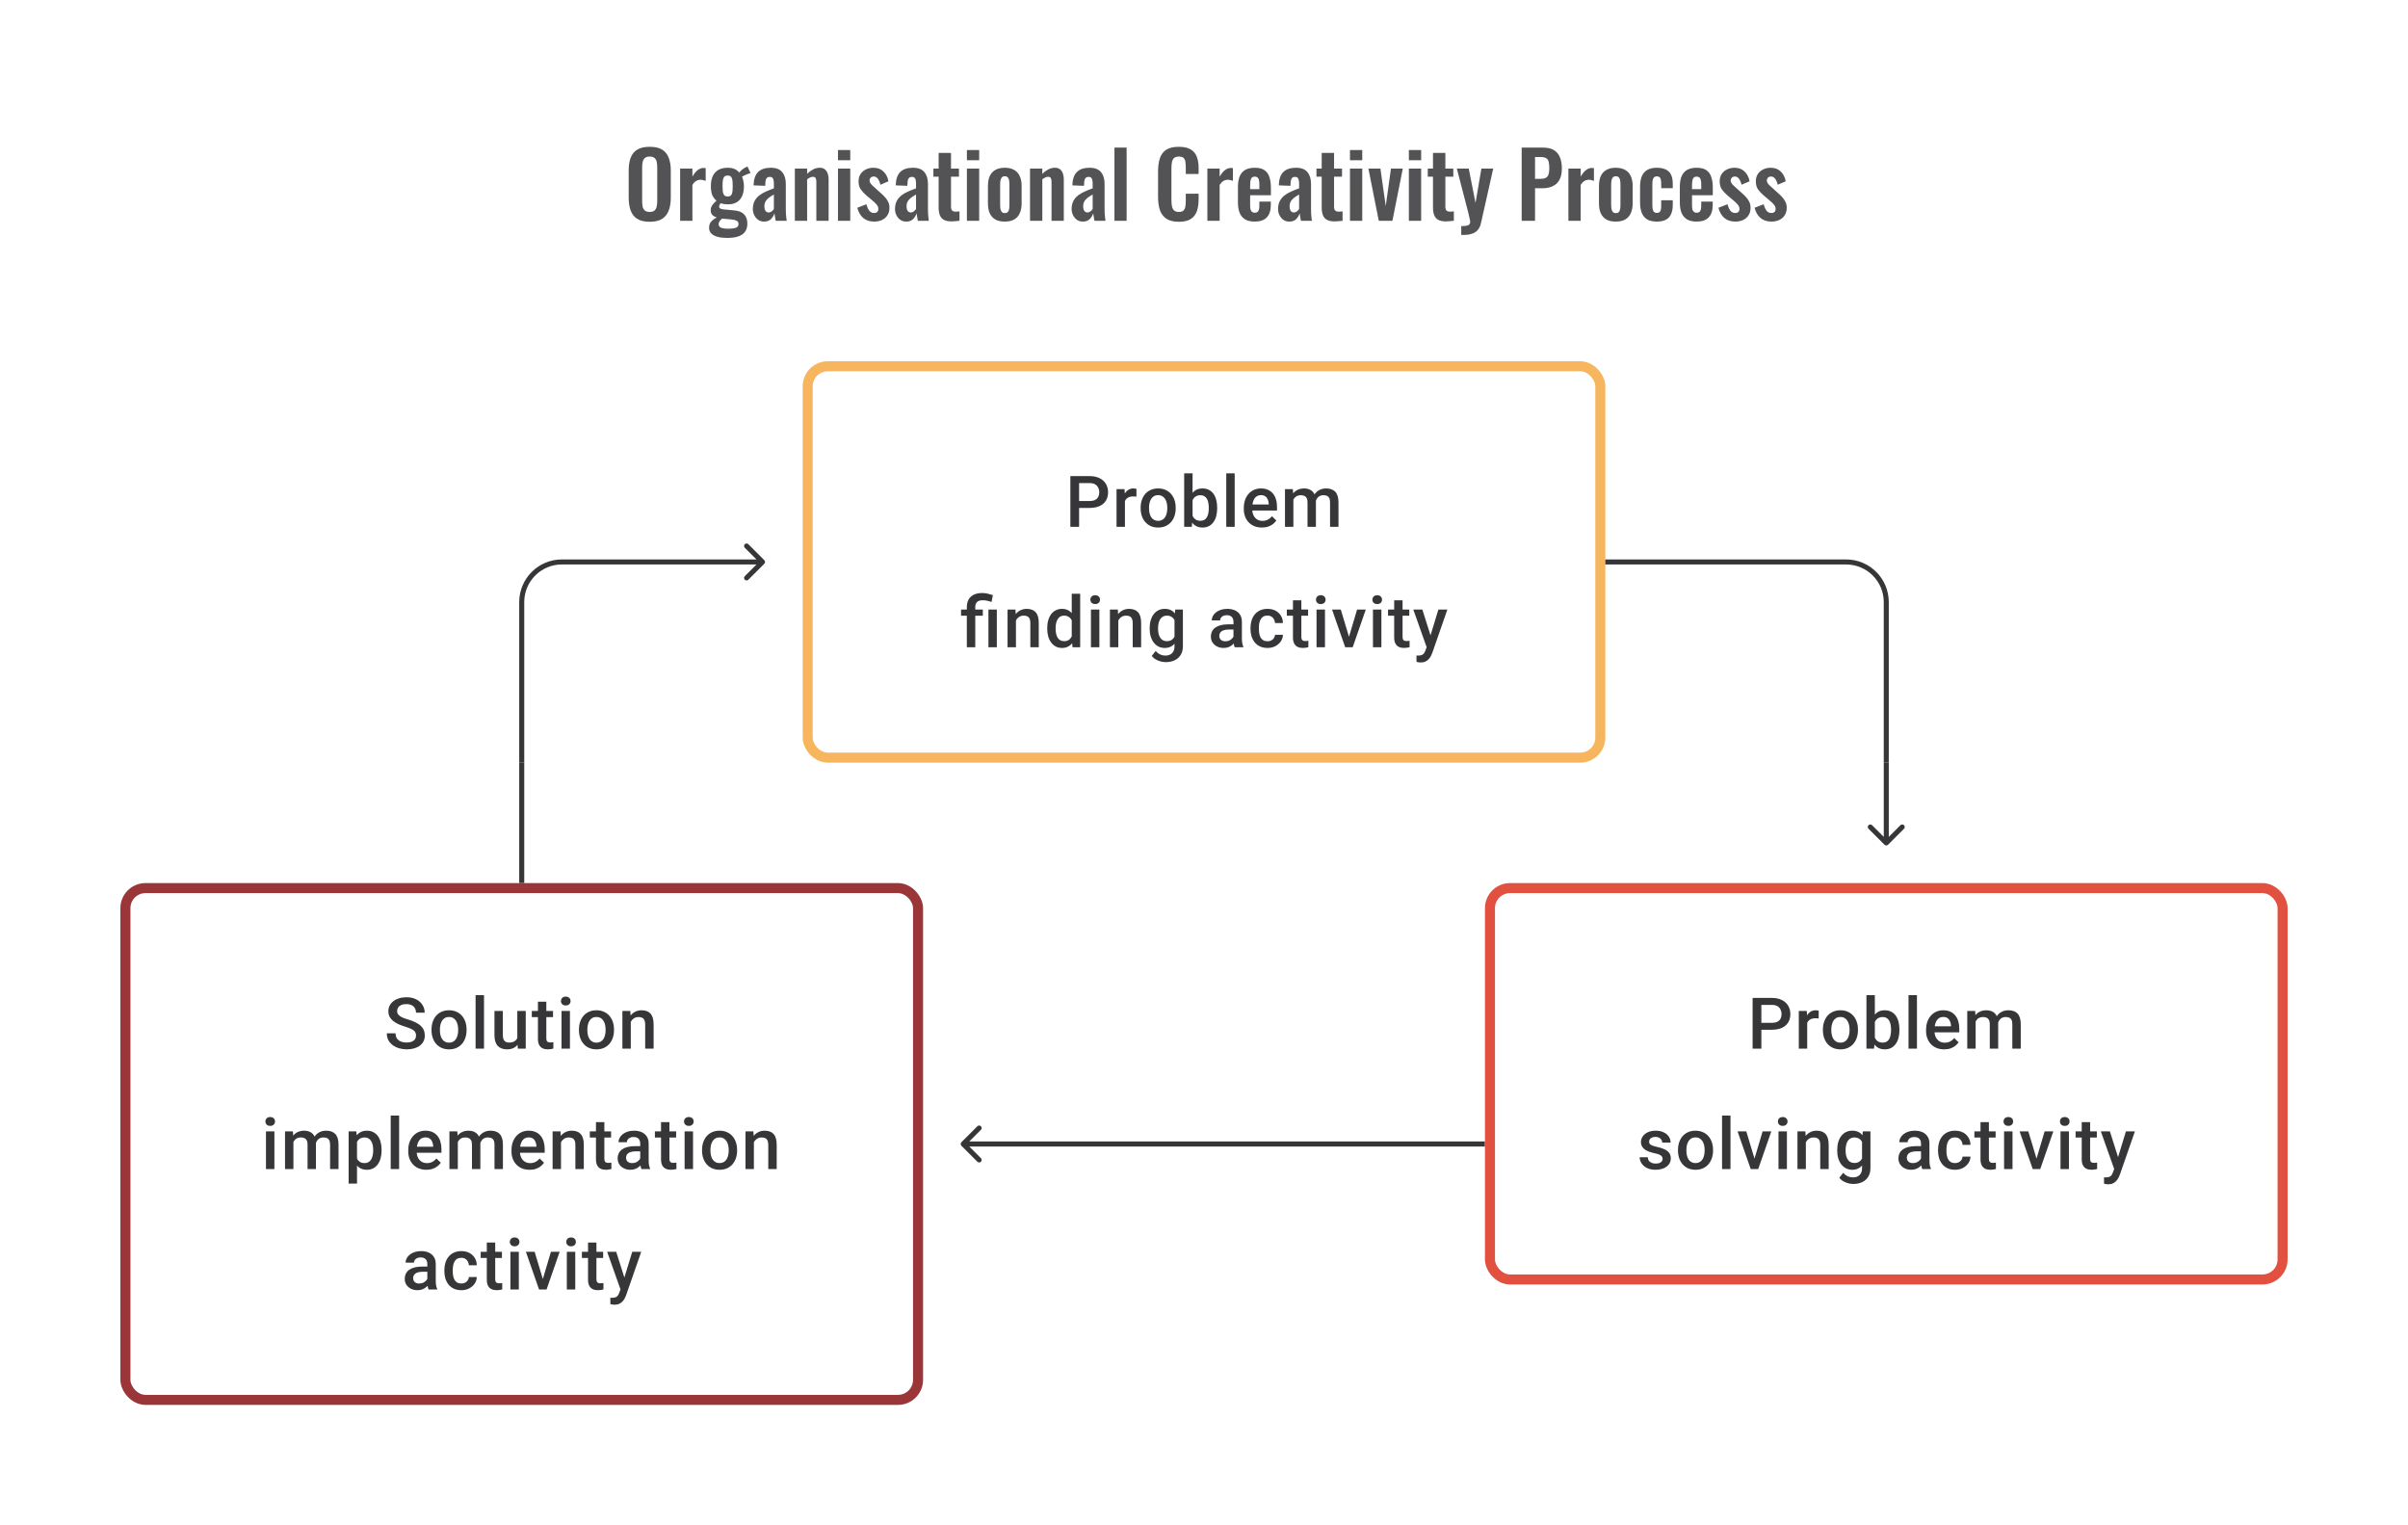 <svg width="480" height="304" viewBox="0 0 480 304" fill="none" xmlns="http://www.w3.org/2000/svg">
<path d="M152.354 112.354C152.549 112.158 152.549 111.842 152.354 111.646L149.172 108.464C148.976 108.269 148.66 108.269 148.464 108.464C148.269 108.66 148.269 108.976 148.464 109.172L151.293 112L148.464 114.828C148.269 115.024 148.269 115.34 148.464 115.536C148.66 115.731 148.976 115.731 149.172 115.536L152.354 112.354ZM152 111.5H112V112.5H152V111.5ZM103.5 120V152H104.5V120H103.5ZM112 111.5C107.306 111.5 103.5 115.306 103.5 120H104.5C104.5 115.858 107.858 112.5 112 112.5V111.5Z" fill="#1E1E21" fill-opacity="0.89"/>
<path d="M217.199 101.23H214.567V99.848H217.199C217.657 99.848 218.027 99.774 218.31 99.626C218.592 99.478 218.798 99.274 218.928 99.015C219.062 98.751 219.129 98.45 219.129 98.112C219.129 97.793 219.062 97.494 218.928 97.216C218.798 96.934 218.592 96.707 218.31 96.536C218.027 96.365 217.657 96.279 217.199 96.279H215.102V105H213.359V94.891H217.199C217.981 94.891 218.645 95.029 219.192 95.307C219.742 95.58 220.161 95.96 220.448 96.446C220.735 96.927 220.879 97.478 220.879 98.098C220.879 98.751 220.735 99.311 220.448 99.779C220.161 100.246 219.742 100.605 219.192 100.855C218.645 101.105 217.981 101.23 217.199 101.23ZM224.239 98.918V105H222.566V97.487H224.163L224.239 98.918ZM226.537 97.439L226.523 98.994C226.422 98.975 226.311 98.962 226.19 98.952C226.074 98.943 225.959 98.938 225.843 98.938C225.556 98.938 225.304 98.98 225.086 99.063C224.869 99.142 224.686 99.258 224.538 99.411C224.394 99.559 224.283 99.739 224.204 99.952C224.126 100.165 224.079 100.403 224.066 100.667L223.684 100.695C223.684 100.223 223.73 99.785 223.823 99.383C223.915 98.98 224.054 98.626 224.239 98.32C224.429 98.015 224.665 97.777 224.947 97.605C225.234 97.434 225.565 97.348 225.94 97.348C226.042 97.348 226.151 97.358 226.267 97.376C226.387 97.395 226.477 97.415 226.537 97.439ZM227.37 101.327V101.167C227.37 100.626 227.449 100.123 227.606 99.661C227.764 99.193 227.991 98.788 228.287 98.445C228.588 98.098 228.953 97.83 229.384 97.64C229.819 97.446 230.31 97.348 230.856 97.348C231.407 97.348 231.897 97.446 232.328 97.64C232.763 97.83 233.131 98.098 233.432 98.445C233.733 98.788 233.962 99.193 234.119 99.661C234.277 100.123 234.355 100.626 234.355 101.167V101.327C234.355 101.869 234.277 102.371 234.119 102.834C233.962 103.297 233.733 103.702 233.432 104.049C233.131 104.391 232.765 104.66 232.335 104.854C231.904 105.044 231.416 105.139 230.87 105.139C230.319 105.139 229.826 105.044 229.391 104.854C228.96 104.66 228.595 104.391 228.294 104.049C227.993 103.702 227.764 103.297 227.606 102.834C227.449 102.371 227.37 101.869 227.37 101.327ZM229.044 101.167V101.327C229.044 101.665 229.078 101.984 229.148 102.285C229.217 102.586 229.326 102.85 229.474 103.077C229.622 103.304 229.812 103.482 230.043 103.611C230.275 103.741 230.55 103.806 230.87 103.806C231.18 103.806 231.448 103.741 231.675 103.611C231.907 103.482 232.096 103.304 232.245 103.077C232.393 102.85 232.501 102.586 232.571 102.285C232.645 101.984 232.682 101.665 232.682 101.327V101.167C232.682 100.834 232.645 100.519 232.571 100.223C232.501 99.922 232.39 99.656 232.238 99.424C232.089 99.193 231.9 99.013 231.668 98.883C231.441 98.749 231.171 98.681 230.856 98.681C230.541 98.681 230.268 98.749 230.037 98.883C229.81 99.013 229.622 99.193 229.474 99.424C229.326 99.656 229.217 99.922 229.148 100.223C229.078 100.519 229.044 100.834 229.044 101.167ZM236.049 94.335H237.723V103.396L237.563 105H236.049V94.335ZM242.625 101.174V101.32C242.625 101.875 242.562 102.387 242.437 102.855C242.317 103.317 242.132 103.72 241.882 104.063C241.636 104.405 241.331 104.671 240.965 104.861C240.604 105.046 240.185 105.139 239.708 105.139C239.241 105.139 238.834 105.051 238.486 104.875C238.139 104.699 237.848 104.449 237.611 104.125C237.38 103.801 237.193 103.415 237.049 102.966C236.906 102.517 236.804 102.021 236.744 101.48V101.015C236.804 100.468 236.906 99.973 237.049 99.529C237.193 99.08 237.38 98.693 237.611 98.369C237.848 98.04 238.137 97.788 238.479 97.612C238.827 97.436 239.232 97.348 239.694 97.348C240.176 97.348 240.599 97.441 240.965 97.626C241.335 97.811 241.643 98.075 241.889 98.418C242.134 98.756 242.317 99.158 242.437 99.626C242.562 100.093 242.625 100.609 242.625 101.174ZM240.951 101.32V101.174C240.951 100.836 240.923 100.519 240.868 100.223C240.812 99.922 240.72 99.658 240.59 99.431C240.465 99.205 240.294 99.026 240.076 98.897C239.863 98.763 239.597 98.695 239.278 98.695C238.982 98.695 238.727 98.746 238.514 98.848C238.301 98.95 238.123 99.089 237.979 99.265C237.836 99.441 237.723 99.644 237.639 99.876C237.561 100.107 237.507 100.357 237.48 100.626V101.882C237.521 102.23 237.609 102.549 237.743 102.841C237.882 103.128 238.077 103.359 238.327 103.535C238.577 103.706 238.898 103.792 239.292 103.792C239.602 103.792 239.863 103.729 240.076 103.604C240.289 103.479 240.458 103.306 240.583 103.084C240.713 102.857 240.805 102.593 240.861 102.292C240.921 101.991 240.951 101.667 240.951 101.32ZM246.117 94.335V105H244.437V94.335H246.117ZM251.546 105.139C250.991 105.139 250.489 105.049 250.04 104.868C249.595 104.683 249.216 104.426 248.901 104.097C248.591 103.769 248.352 103.382 248.186 102.938C248.019 102.493 247.936 102.014 247.936 101.501V101.223C247.936 100.635 248.021 100.103 248.193 99.626C248.364 99.149 248.602 98.742 248.908 98.404C249.213 98.061 249.574 97.8 249.991 97.619C250.408 97.439 250.859 97.348 251.345 97.348C251.882 97.348 252.352 97.439 252.754 97.619C253.157 97.8 253.49 98.054 253.754 98.383C254.023 98.707 254.222 99.094 254.351 99.543C254.486 99.992 254.553 100.487 254.553 101.028V101.744H248.748V100.542H252.9V100.41C252.891 100.11 252.831 99.827 252.72 99.563C252.613 99.299 252.449 99.087 252.227 98.925C252.005 98.763 251.708 98.681 251.338 98.681C251.06 98.681 250.813 98.742 250.595 98.862C250.382 98.978 250.204 99.147 250.06 99.369C249.917 99.591 249.806 99.86 249.727 100.174C249.653 100.485 249.616 100.834 249.616 101.223V101.501C249.616 101.829 249.66 102.135 249.748 102.417C249.84 102.695 249.975 102.938 250.151 103.146C250.327 103.354 250.539 103.519 250.789 103.639C251.039 103.755 251.324 103.813 251.643 103.813C252.046 103.813 252.405 103.732 252.72 103.57C253.034 103.408 253.308 103.179 253.539 102.882L254.421 103.736C254.259 103.972 254.048 104.199 253.789 104.417C253.53 104.63 253.213 104.803 252.838 104.938C252.467 105.072 252.037 105.139 251.546 105.139ZM257.816 99.015V105H256.142V97.487H257.719L257.816 99.015ZM257.545 100.966L256.976 100.959C256.976 100.441 257.04 99.961 257.17 99.522C257.3 99.082 257.489 98.7 257.739 98.376C257.989 98.047 258.3 97.795 258.67 97.619C259.045 97.439 259.478 97.348 259.968 97.348C260.311 97.348 260.623 97.399 260.906 97.501C261.193 97.598 261.44 97.753 261.649 97.966C261.861 98.179 262.023 98.452 262.135 98.786C262.25 99.119 262.308 99.522 262.308 99.994V105H260.635V100.14C260.635 99.774 260.579 99.487 260.468 99.279C260.362 99.07 260.207 98.922 260.003 98.834C259.804 98.742 259.566 98.695 259.288 98.695C258.973 98.695 258.705 98.756 258.482 98.876C258.265 98.996 258.087 99.161 257.948 99.369C257.809 99.577 257.707 99.818 257.642 100.091C257.577 100.364 257.545 100.656 257.545 100.966ZM262.204 100.522L261.419 100.695C261.419 100.241 261.482 99.813 261.607 99.411C261.737 99.003 261.924 98.647 262.169 98.341C262.419 98.031 262.727 97.788 263.093 97.612C263.458 97.436 263.877 97.348 264.35 97.348C264.734 97.348 265.076 97.402 265.377 97.508C265.683 97.61 265.942 97.772 266.155 97.994C266.368 98.216 266.53 98.506 266.641 98.862C266.752 99.214 266.807 99.64 266.807 100.14V105H265.127V100.133C265.127 99.753 265.072 99.459 264.961 99.251C264.854 99.043 264.701 98.899 264.502 98.82C264.303 98.737 264.065 98.695 263.787 98.695C263.528 98.695 263.299 98.744 263.1 98.841C262.905 98.934 262.741 99.066 262.607 99.237C262.473 99.404 262.371 99.596 262.301 99.813C262.236 100.031 262.204 100.267 262.204 100.522ZM194.405 129H192.725V121.001C192.725 120.395 192.845 119.883 193.086 119.467C193.331 119.05 193.68 118.733 194.134 118.516C194.592 118.298 195.136 118.189 195.766 118.189C196.136 118.189 196.493 118.229 196.835 118.307C197.182 118.386 197.541 118.485 197.911 118.606L197.654 119.967C197.418 119.888 197.157 119.814 196.87 119.745C196.583 119.67 196.252 119.633 195.877 119.633C195.372 119.633 195 119.749 194.759 119.981C194.523 120.207 194.405 120.548 194.405 121.001V129ZM195.912 121.487V122.709H191.572V121.487H195.912ZM198.703 121.487V129H197.029V121.487H198.703ZM202.514 123.091V129H200.841V121.487H202.417L202.514 123.091ZM202.216 124.966L201.674 124.959C201.679 124.427 201.753 123.938 201.897 123.494C202.045 123.05 202.248 122.668 202.508 122.348C202.771 122.029 203.086 121.784 203.452 121.612C203.818 121.436 204.225 121.348 204.674 121.348C205.035 121.348 205.361 121.399 205.653 121.501C205.949 121.598 206.201 121.758 206.41 121.98C206.623 122.202 206.785 122.492 206.896 122.848C207.007 123.2 207.062 123.633 207.062 124.147V129H205.382V124.14C205.382 123.779 205.329 123.494 205.222 123.286C205.121 123.073 204.97 122.922 204.771 122.834C204.577 122.742 204.334 122.695 204.042 122.695C203.755 122.695 203.498 122.756 203.271 122.876C203.044 122.996 202.852 123.161 202.695 123.369C202.542 123.577 202.424 123.818 202.341 124.091C202.258 124.364 202.216 124.656 202.216 124.966ZM213.637 127.445V118.335H215.318V129H213.797L213.637 127.445ZM208.749 125.327V125.181C208.749 124.612 208.816 124.093 208.951 123.626C209.085 123.154 209.279 122.749 209.534 122.411C209.789 122.068 210.099 121.807 210.464 121.626C210.83 121.441 211.242 121.348 211.7 121.348C212.154 121.348 212.552 121.436 212.895 121.612C213.237 121.788 213.529 122.04 213.769 122.369C214.01 122.693 214.202 123.082 214.346 123.536C214.489 123.985 214.591 124.485 214.651 125.035V125.501C214.591 126.037 214.489 126.528 214.346 126.973C214.202 127.417 214.01 127.801 213.769 128.125C213.529 128.449 213.235 128.699 212.888 128.875C212.545 129.051 212.145 129.139 211.686 129.139C211.233 129.139 210.823 129.044 210.457 128.854C210.096 128.664 209.789 128.398 209.534 128.056C209.279 127.713 209.085 127.31 208.951 126.848C208.816 126.38 208.749 125.873 208.749 125.327ZM210.423 125.181V125.327C210.423 125.67 210.453 125.989 210.513 126.285C210.578 126.581 210.677 126.843 210.812 127.07C210.946 127.292 211.119 127.468 211.332 127.597C211.55 127.722 211.809 127.785 212.11 127.785C212.489 127.785 212.802 127.702 213.047 127.535C213.293 127.368 213.485 127.144 213.624 126.861C213.767 126.574 213.864 126.255 213.915 125.903V124.647C213.887 124.373 213.83 124.119 213.742 123.883C213.658 123.647 213.545 123.441 213.401 123.265C213.258 123.084 213.08 122.945 212.867 122.848C212.658 122.746 212.411 122.695 212.124 122.695C211.818 122.695 211.559 122.76 211.346 122.89C211.133 123.019 210.957 123.198 210.818 123.424C210.684 123.651 210.585 123.915 210.52 124.216C210.455 124.517 210.423 124.839 210.423 125.181ZM219.143 121.487V129H217.463V121.487H219.143ZM217.352 119.515C217.352 119.261 217.435 119.05 217.602 118.884C217.773 118.712 218.009 118.627 218.31 118.627C218.606 118.627 218.84 118.712 219.011 118.884C219.183 119.05 219.268 119.261 219.268 119.515C219.268 119.765 219.183 119.974 219.011 120.14C218.84 120.307 218.606 120.39 218.31 120.39C218.009 120.39 217.773 120.307 217.602 120.14C217.435 119.974 217.352 119.765 217.352 119.515ZM222.92 123.091V129H221.247V121.487H222.823L222.92 123.091ZM222.622 124.966L222.08 124.959C222.085 124.427 222.159 123.938 222.302 123.494C222.45 123.05 222.654 122.668 222.913 122.348C223.177 122.029 223.492 121.784 223.858 121.612C224.223 121.436 224.631 121.348 225.08 121.348C225.441 121.348 225.767 121.399 226.059 121.501C226.355 121.598 226.607 121.758 226.815 121.98C227.028 122.202 227.19 122.492 227.301 122.848C227.413 123.2 227.468 123.633 227.468 124.147V129H225.788V124.14C225.788 123.779 225.735 123.494 225.628 123.286C225.526 123.073 225.376 122.922 225.177 122.834C224.982 122.742 224.739 122.695 224.448 122.695C224.161 122.695 223.904 122.756 223.677 122.876C223.45 122.996 223.258 123.161 223.101 123.369C222.948 123.577 222.83 123.818 222.747 124.091C222.663 124.364 222.622 124.656 222.622 124.966ZM234.272 121.487H235.793V128.792C235.793 129.468 235.649 130.042 235.362 130.514C235.075 130.986 234.675 131.345 234.161 131.59C233.647 131.84 233.053 131.965 232.377 131.965C232.09 131.965 231.77 131.923 231.419 131.84C231.071 131.757 230.733 131.622 230.405 131.437C230.081 131.257 229.81 131.018 229.592 130.722L230.377 129.736C230.646 130.055 230.942 130.289 231.266 130.437C231.59 130.585 231.93 130.659 232.286 130.659C232.671 130.659 232.997 130.588 233.265 130.444C233.539 130.305 233.749 130.099 233.897 129.826C234.045 129.553 234.12 129.22 234.12 128.826V123.188L234.272 121.487ZM229.169 125.327V125.181C229.169 124.612 229.238 124.093 229.377 123.626C229.516 123.154 229.715 122.749 229.974 122.411C230.234 122.068 230.548 121.807 230.919 121.626C231.289 121.441 231.708 121.348 232.175 121.348C232.661 121.348 233.076 121.436 233.418 121.612C233.765 121.788 234.055 122.04 234.286 122.369C234.518 122.693 234.698 123.082 234.828 123.536C234.962 123.985 235.062 124.485 235.126 125.035V125.501C235.066 126.037 234.964 126.528 234.821 126.973C234.677 127.417 234.488 127.801 234.251 128.125C234.015 128.449 233.724 128.699 233.377 128.875C233.034 129.051 232.629 129.139 232.162 129.139C231.703 129.139 231.289 129.044 230.919 128.854C230.553 128.664 230.238 128.398 229.974 128.056C229.715 127.713 229.516 127.31 229.377 126.848C229.238 126.38 229.169 125.873 229.169 125.327ZM230.842 125.181V125.327C230.842 125.67 230.875 125.989 230.939 126.285C231.009 126.581 231.113 126.843 231.252 127.07C231.395 127.292 231.576 127.468 231.794 127.597C232.016 127.722 232.277 127.785 232.578 127.785C232.972 127.785 233.293 127.702 233.543 127.535C233.798 127.368 233.992 127.144 234.126 126.861C234.265 126.574 234.363 126.255 234.418 125.903V124.647C234.39 124.373 234.332 124.119 234.245 123.883C234.161 123.647 234.048 123.441 233.904 123.265C233.761 123.084 233.58 122.945 233.363 122.848C233.145 122.746 232.888 122.695 232.592 122.695C232.291 122.695 232.03 122.76 231.807 122.89C231.585 123.019 231.402 123.198 231.259 123.424C231.12 123.651 231.016 123.915 230.946 124.216C230.877 124.517 230.842 124.839 230.842 125.181ZM245.874 127.493V123.911C245.874 123.642 245.825 123.411 245.728 123.216C245.631 123.022 245.483 122.871 245.284 122.765C245.089 122.658 244.844 122.605 244.548 122.605C244.275 122.605 244.039 122.651 243.84 122.744C243.641 122.837 243.486 122.962 243.374 123.119C243.263 123.276 243.208 123.455 243.208 123.654H241.541C241.541 123.357 241.613 123.07 241.757 122.793C241.9 122.515 242.108 122.267 242.382 122.05C242.655 121.832 242.981 121.661 243.361 121.536C243.74 121.411 244.166 121.348 244.638 121.348C245.203 121.348 245.703 121.443 246.138 121.633C246.578 121.823 246.923 122.11 247.172 122.494C247.427 122.874 247.554 123.35 247.554 123.924V127.264C247.554 127.607 247.578 127.915 247.624 128.188C247.675 128.456 247.746 128.69 247.839 128.889V129H246.124C246.045 128.819 245.983 128.59 245.937 128.313C245.895 128.03 245.874 127.757 245.874 127.493ZM246.117 124.431L246.131 125.466H244.93C244.62 125.466 244.347 125.496 244.11 125.556C243.874 125.612 243.678 125.695 243.52 125.806C243.363 125.917 243.245 126.051 243.166 126.209C243.087 126.366 243.048 126.544 243.048 126.743C243.048 126.942 243.094 127.125 243.187 127.292C243.28 127.454 243.414 127.581 243.59 127.674C243.77 127.766 243.988 127.813 244.242 127.813C244.585 127.813 244.883 127.743 245.138 127.604C245.397 127.461 245.601 127.287 245.749 127.084C245.897 126.875 245.976 126.679 245.985 126.493L246.527 127.236C246.471 127.426 246.376 127.63 246.242 127.847C246.108 128.065 245.932 128.273 245.714 128.472C245.501 128.667 245.245 128.826 244.944 128.951C244.647 129.076 244.305 129.139 243.916 129.139C243.425 129.139 242.988 129.042 242.604 128.847C242.22 128.648 241.919 128.382 241.701 128.049C241.484 127.711 241.375 127.329 241.375 126.903C241.375 126.505 241.449 126.153 241.597 125.848C241.75 125.538 241.972 125.278 242.264 125.07C242.56 124.862 242.921 124.704 243.347 124.598C243.773 124.487 244.259 124.431 244.805 124.431H246.117ZM252.657 127.806C252.931 127.806 253.176 127.753 253.393 127.646C253.616 127.535 253.794 127.382 253.928 127.188C254.067 126.993 254.143 126.769 254.157 126.514H255.733C255.724 127 255.581 127.442 255.303 127.84C255.025 128.239 254.657 128.556 254.199 128.792C253.741 129.023 253.234 129.139 252.678 129.139C252.104 129.139 251.604 129.042 251.179 128.847C250.753 128.648 250.399 128.375 250.116 128.028C249.834 127.681 249.621 127.28 249.477 126.827C249.339 126.373 249.269 125.887 249.269 125.369V125.126C249.269 124.607 249.339 124.121 249.477 123.667C249.621 123.209 249.834 122.807 250.116 122.459C250.399 122.112 250.753 121.841 251.179 121.647C251.604 121.448 252.102 121.348 252.671 121.348C253.273 121.348 253.801 121.469 254.254 121.709C254.708 121.946 255.064 122.277 255.324 122.702C255.588 123.124 255.724 123.614 255.733 124.174H254.157C254.143 123.897 254.074 123.647 253.949 123.424C253.829 123.198 253.657 123.017 253.435 122.883C253.218 122.749 252.956 122.682 252.651 122.682C252.313 122.682 252.033 122.751 251.81 122.89C251.588 123.024 251.415 123.209 251.29 123.445C251.165 123.677 251.074 123.938 251.019 124.23C250.968 124.517 250.942 124.815 250.942 125.126V125.369C250.942 125.679 250.968 125.98 251.019 126.271C251.07 126.563 251.158 126.824 251.283 127.056C251.412 127.283 251.588 127.466 251.81 127.604C252.033 127.739 252.315 127.806 252.657 127.806ZM260.746 121.487V122.709H256.511V121.487H260.746ZM257.733 119.647H259.406V126.924C259.406 127.155 259.439 127.334 259.503 127.459C259.573 127.579 259.668 127.66 259.788 127.702C259.908 127.743 260.05 127.764 260.212 127.764C260.327 127.764 260.438 127.757 260.545 127.743C260.651 127.729 260.737 127.715 260.802 127.702L260.809 128.979C260.67 129.021 260.508 129.058 260.323 129.09C260.142 129.123 259.934 129.139 259.698 129.139C259.314 129.139 258.973 129.072 258.677 128.938C258.381 128.799 258.149 128.574 257.983 128.264C257.816 127.954 257.733 127.542 257.733 127.028V119.647ZM264.113 121.487V129H262.433V121.487H264.113ZM262.322 119.515C262.322 119.261 262.405 119.05 262.572 118.884C262.743 118.712 262.979 118.627 263.28 118.627C263.577 118.627 263.81 118.712 263.982 118.884C264.153 119.05 264.238 119.261 264.238 119.515C264.238 119.765 264.153 119.974 263.982 120.14C263.81 120.307 263.577 120.39 263.28 120.39C262.979 120.39 262.743 120.307 262.572 120.14C262.405 119.974 262.322 119.765 262.322 119.515ZM268.675 127.674L270.515 121.487H272.251L269.64 129H268.557L268.675 127.674ZM267.265 121.487L269.14 127.702L269.23 129H268.147L265.523 121.487H267.265ZM275.361 121.487V129H273.681V121.487H275.361ZM273.57 119.515C273.57 119.261 273.653 119.05 273.82 118.884C273.991 118.712 274.227 118.627 274.528 118.627C274.824 118.627 275.058 118.712 275.229 118.884C275.4 119.05 275.486 119.261 275.486 119.515C275.486 119.765 275.4 119.974 275.229 120.14C275.058 120.307 274.824 120.39 274.528 120.39C274.227 120.39 273.991 120.307 273.82 120.14C273.653 119.974 273.57 119.765 273.57 119.515ZM280.922 121.487V122.709H276.687V121.487H280.922ZM277.909 119.647H279.582V126.924C279.582 127.155 279.615 127.334 279.68 127.459C279.749 127.579 279.844 127.66 279.964 127.702C280.085 127.743 280.226 127.764 280.388 127.764C280.504 127.764 280.615 127.757 280.721 127.743C280.828 127.729 280.913 127.715 280.978 127.702L280.985 128.979C280.846 129.021 280.684 129.058 280.499 129.09C280.318 129.123 280.11 129.139 279.874 129.139C279.49 129.139 279.15 129.072 278.853 128.938C278.557 128.799 278.326 128.574 278.159 128.264C277.992 127.954 277.909 127.542 277.909 127.028V119.647ZM284.679 128.181L286.72 121.487H288.511L285.498 130.146C285.428 130.331 285.338 130.532 285.227 130.75C285.116 130.967 284.97 131.173 284.79 131.368C284.614 131.567 284.394 131.726 284.13 131.847C283.866 131.972 283.547 132.034 283.172 132.034C283.024 132.034 282.88 132.02 282.741 131.993C282.607 131.969 282.48 131.944 282.359 131.916L282.353 130.639C282.399 130.643 282.454 130.648 282.519 130.653C282.589 130.657 282.644 130.659 282.686 130.659C282.964 130.659 283.195 130.625 283.38 130.555C283.565 130.491 283.716 130.384 283.831 130.236C283.952 130.088 284.054 129.889 284.137 129.639L284.679 128.181ZM283.526 121.487L285.31 127.111L285.609 128.875L284.449 129.174L281.721 121.487H283.526Z" fill="#1E1E21" fill-opacity="0.89"/>
<rect x="161" y="73" width="158" height="78" rx="4" stroke="#F7B65E" stroke-width="2"/>
<path d="M320 112H368C372.418 112 376 115.582 376 120V152" stroke="#1E1E21" stroke-opacity="0.89"/>
<path d="M103.5 152V176H104.5V152H103.5Z" fill="#1E1E21" fill-opacity="0.89"/>
<path d="M375.646 168.354C375.842 168.549 376.158 168.549 376.354 168.354L379.536 165.172C379.731 164.976 379.731 164.66 379.536 164.464C379.34 164.269 379.024 164.269 378.828 164.464L376 167.293L373.172 164.464C372.976 164.269 372.66 164.269 372.464 164.464C372.269 164.66 372.269 164.976 372.464 165.172L375.646 168.354ZM375.5 152V168H376.5V152H375.5Z" fill="#1E1E21" fill-opacity="0.89"/>
<path d="M82.928 206.396C82.928 206.188 82.896 206.003 82.831 205.841C82.771 205.679 82.662 205.531 82.504 205.396C82.347 205.262 82.125 205.133 81.838 205.008C81.555 204.878 81.195 204.746 80.755 204.612C80.273 204.464 79.829 204.299 79.422 204.119C79.019 203.934 78.667 203.721 78.366 203.48C78.065 203.235 77.832 202.955 77.665 202.64C77.498 202.32 77.415 201.952 77.415 201.536C77.415 201.124 77.501 200.749 77.672 200.411C77.848 200.073 78.095 199.782 78.415 199.536C78.739 199.286 79.121 199.094 79.561 198.96C80 198.821 80.486 198.752 81.019 198.752C81.769 198.752 82.414 198.89 82.956 199.168C83.502 199.446 83.921 199.819 84.213 200.286C84.509 200.754 84.657 201.27 84.657 201.834H82.928C82.928 201.501 82.856 201.207 82.713 200.953C82.574 200.693 82.361 200.49 82.074 200.342C81.792 200.194 81.433 200.119 80.998 200.119C80.586 200.119 80.243 200.182 79.97 200.307C79.697 200.432 79.493 200.601 79.359 200.814C79.225 201.027 79.158 201.267 79.158 201.536C79.158 201.726 79.202 201.899 79.29 202.057C79.378 202.209 79.512 202.353 79.692 202.487C79.873 202.617 80.1 202.739 80.373 202.855C80.646 202.971 80.968 203.082 81.338 203.188C81.898 203.355 82.386 203.54 82.803 203.744C83.22 203.943 83.567 204.17 83.844 204.424C84.122 204.679 84.331 204.968 84.469 205.292C84.608 205.612 84.678 205.975 84.678 206.382C84.678 206.808 84.592 207.192 84.421 207.535C84.25 207.873 84.004 208.162 83.685 208.403C83.37 208.639 82.99 208.822 82.546 208.951C82.106 209.076 81.616 209.139 81.074 209.139C80.588 209.139 80.109 209.074 79.637 208.944C79.169 208.815 78.743 208.618 78.359 208.354C77.975 208.086 77.67 207.753 77.443 207.354C77.216 206.952 77.103 206.482 77.103 205.945H78.845C78.845 206.274 78.901 206.554 79.012 206.785C79.128 207.017 79.287 207.206 79.491 207.354C79.695 207.498 79.931 207.604 80.199 207.674C80.472 207.743 80.764 207.778 81.074 207.778C81.481 207.778 81.822 207.72 82.095 207.604C82.373 207.489 82.581 207.327 82.72 207.118C82.859 206.91 82.928 206.669 82.928 206.396ZM86.017 205.327V205.167C86.017 204.626 86.096 204.123 86.254 203.661C86.411 203.193 86.638 202.788 86.934 202.445C87.235 202.098 87.601 201.83 88.031 201.64C88.466 201.446 88.957 201.348 89.503 201.348C90.054 201.348 90.545 201.446 90.975 201.64C91.41 201.83 91.778 202.098 92.079 202.445C92.38 202.788 92.609 203.193 92.766 203.661C92.924 204.123 93.003 204.626 93.003 205.167V205.327C93.003 205.869 92.924 206.371 92.766 206.834C92.609 207.297 92.38 207.702 92.079 208.049C91.778 208.391 91.412 208.66 90.982 208.854C90.552 209.044 90.063 209.139 89.517 209.139C88.966 209.139 88.473 209.044 88.038 208.854C87.608 208.66 87.242 208.391 86.941 208.049C86.64 207.702 86.411 207.297 86.254 206.834C86.096 206.371 86.017 205.869 86.017 205.327ZM87.691 205.167V205.327C87.691 205.665 87.726 205.984 87.795 206.285C87.865 206.586 87.973 206.85 88.121 207.077C88.269 207.304 88.459 207.482 88.691 207.611C88.922 207.741 89.198 207.806 89.517 207.806C89.827 207.806 90.096 207.741 90.322 207.611C90.554 207.482 90.744 207.304 90.892 207.077C91.04 206.85 91.149 206.586 91.218 206.285C91.292 205.984 91.329 205.665 91.329 205.327V205.167C91.329 204.834 91.292 204.519 91.218 204.223C91.149 203.922 91.038 203.656 90.885 203.424C90.737 203.193 90.547 203.013 90.316 202.883C90.089 202.749 89.818 202.682 89.503 202.682C89.188 202.682 88.915 202.749 88.684 202.883C88.457 203.013 88.269 203.193 88.121 203.424C87.973 203.656 87.865 203.922 87.795 204.223C87.726 204.519 87.691 204.834 87.691 205.167ZM96.481 198.335V209H94.801V198.335H96.481ZM103.118 207.229V201.487H104.799V209H103.216L103.118 207.229ZM103.355 205.667L103.917 205.653C103.917 206.158 103.861 206.623 103.75 207.049C103.639 207.47 103.468 207.838 103.237 208.153C103.005 208.463 102.709 208.706 102.348 208.882C101.987 209.053 101.554 209.139 101.049 209.139C100.684 209.139 100.348 209.086 100.043 208.979C99.737 208.873 99.473 208.708 99.251 208.486C99.034 208.264 98.865 207.975 98.744 207.618C98.624 207.262 98.564 206.836 98.564 206.341V201.487H100.237V206.355C100.237 206.628 100.269 206.857 100.334 207.042C100.399 207.222 100.487 207.368 100.598 207.479C100.709 207.59 100.839 207.669 100.987 207.715C101.135 207.762 101.292 207.785 101.459 207.785C101.936 207.785 102.311 207.692 102.584 207.507C102.862 207.317 103.058 207.063 103.174 206.743C103.294 206.424 103.355 206.065 103.355 205.667ZM110.242 201.487V202.709H106.007V201.487H110.242ZM107.229 199.647H108.902V206.924C108.902 207.155 108.934 207.334 108.999 207.459C109.069 207.579 109.164 207.66 109.284 207.702C109.404 207.743 109.545 207.764 109.707 207.764C109.823 207.764 109.934 207.757 110.041 207.743C110.147 207.729 110.233 207.715 110.298 207.702L110.305 208.979C110.166 209.021 110.004 209.058 109.819 209.09C109.638 209.123 109.43 209.139 109.194 209.139C108.809 209.139 108.469 209.072 108.173 208.938C107.877 208.799 107.645 208.574 107.479 208.264C107.312 207.954 107.229 207.542 107.229 207.028V199.647ZM113.609 201.487V209H111.929V201.487H113.609ZM111.818 199.515C111.818 199.261 111.901 199.05 112.068 198.884C112.239 198.712 112.475 198.627 112.776 198.627C113.072 198.627 113.306 198.712 113.477 198.884C113.649 199.05 113.734 199.261 113.734 199.515C113.734 199.765 113.649 199.974 113.477 200.14C113.306 200.307 113.072 200.39 112.776 200.39C112.475 200.39 112.239 200.307 112.068 200.14C111.901 199.974 111.818 199.765 111.818 199.515ZM115.407 205.327V205.167C115.407 204.626 115.486 204.123 115.643 203.661C115.801 203.193 116.028 202.788 116.324 202.445C116.625 202.098 116.99 201.83 117.421 201.64C117.856 201.446 118.347 201.348 118.893 201.348C119.444 201.348 119.934 201.446 120.365 201.64C120.8 201.83 121.168 202.098 121.469 202.445C121.77 202.788 121.999 203.193 122.156 203.661C122.314 204.123 122.392 204.626 122.392 205.167V205.327C122.392 205.869 122.314 206.371 122.156 206.834C121.999 207.297 121.77 207.702 121.469 208.049C121.168 208.391 120.802 208.66 120.372 208.854C119.941 209.044 119.453 209.139 118.907 209.139C118.356 209.139 117.863 209.044 117.428 208.854C116.997 208.66 116.632 208.391 116.331 208.049C116.03 207.702 115.801 207.297 115.643 206.834C115.486 206.371 115.407 205.869 115.407 205.327ZM117.081 205.167V205.327C117.081 205.665 117.115 205.984 117.185 206.285C117.254 206.586 117.363 206.85 117.511 207.077C117.659 207.304 117.849 207.482 118.081 207.611C118.312 207.741 118.587 207.806 118.907 207.806C119.217 207.806 119.485 207.741 119.712 207.611C119.944 207.482 120.133 207.304 120.282 207.077C120.43 206.85 120.539 206.586 120.608 206.285C120.682 205.984 120.719 205.665 120.719 205.327V205.167C120.719 204.834 120.682 204.519 120.608 204.223C120.539 203.922 120.427 203.656 120.275 203.424C120.127 203.193 119.937 203.013 119.705 202.883C119.479 202.749 119.208 202.682 118.893 202.682C118.578 202.682 118.305 202.749 118.074 202.883C117.847 203.013 117.659 203.193 117.511 203.424C117.363 203.656 117.254 203.922 117.185 204.223C117.115 204.519 117.081 204.834 117.081 205.167ZM125.739 203.091V209H124.065V201.487H125.642L125.739 203.091ZM125.44 204.966L124.899 204.959C124.903 204.427 124.977 203.938 125.121 203.494C125.269 203.05 125.473 202.668 125.732 202.348C125.996 202.029 126.31 201.784 126.676 201.612C127.042 201.436 127.449 201.348 127.898 201.348C128.259 201.348 128.586 201.399 128.877 201.501C129.173 201.598 129.426 201.758 129.634 201.98C129.847 202.202 130.009 202.492 130.12 202.848C130.231 203.2 130.287 203.633 130.287 204.147V209H128.606V204.14C128.606 203.779 128.553 203.494 128.447 203.286C128.345 203.073 128.194 202.922 127.995 202.834C127.801 202.742 127.558 202.695 127.266 202.695C126.979 202.695 126.722 202.756 126.496 202.876C126.269 202.996 126.077 203.161 125.919 203.369C125.767 203.577 125.649 203.818 125.565 204.091C125.482 204.364 125.44 204.656 125.44 204.966ZM54.697 225.487V233H53.017V225.487H54.697ZM52.906 223.515C52.906 223.261 52.989 223.05 53.156 222.884C53.327 222.712 53.563 222.627 53.864 222.627C54.16 222.627 54.394 222.712 54.565 222.884C54.736 223.05 54.822 223.261 54.822 223.515C54.822 223.765 54.736 223.974 54.565 224.14C54.394 224.307 54.16 224.39 53.864 224.39C53.563 224.39 53.327 224.307 53.156 224.14C52.989 223.974 52.906 223.765 52.906 223.515ZM58.488 227.015V233H56.815V225.487H58.391L58.488 227.015ZM58.217 228.966L57.648 228.959C57.648 228.441 57.713 227.961 57.842 227.522C57.972 227.082 58.162 226.7 58.412 226.376C58.661 226.047 58.972 225.795 59.342 225.619C59.717 225.439 60.15 225.348 60.64 225.348C60.983 225.348 61.295 225.399 61.578 225.501C61.865 225.598 62.112 225.753 62.321 225.966C62.534 226.179 62.696 226.452 62.807 226.786C62.922 227.119 62.98 227.522 62.98 227.994V233H61.307V228.14C61.307 227.774 61.251 227.487 61.14 227.279C61.034 227.07 60.879 226.922 60.675 226.834C60.476 226.742 60.238 226.695 59.96 226.695C59.645 226.695 59.377 226.756 59.154 226.876C58.937 226.996 58.759 227.161 58.62 227.369C58.481 227.577 58.379 227.818 58.314 228.091C58.25 228.364 58.217 228.656 58.217 228.966ZM62.876 228.522L62.092 228.695C62.092 228.241 62.154 227.813 62.279 227.411C62.409 227.003 62.596 226.647 62.841 226.341C63.091 226.031 63.399 225.788 63.765 225.612C64.131 225.436 64.549 225.348 65.022 225.348C65.406 225.348 65.748 225.402 66.049 225.508C66.355 225.61 66.614 225.772 66.827 225.994C67.04 226.216 67.202 226.506 67.313 226.862C67.424 227.214 67.48 227.64 67.48 228.14V233H65.799V228.133C65.799 227.753 65.744 227.459 65.633 227.251C65.526 227.043 65.373 226.899 65.174 226.82C64.975 226.737 64.737 226.695 64.459 226.695C64.2 226.695 63.971 226.744 63.772 226.841C63.577 226.934 63.413 227.066 63.279 227.237C63.145 227.404 63.043 227.596 62.973 227.813C62.908 228.031 62.876 228.267 62.876 228.522ZM71.166 226.932V235.888H69.493V225.487H71.034L71.166 226.932ZM76.061 229.174V229.32C76.061 229.866 75.996 230.373 75.867 230.841C75.742 231.304 75.554 231.709 75.305 232.056C75.059 232.398 74.756 232.664 74.395 232.854C74.034 233.044 73.617 233.139 73.145 233.139C72.678 233.139 72.268 233.053 71.916 232.882C71.569 232.706 71.275 232.458 71.034 232.139C70.794 231.82 70.599 231.445 70.451 231.014C70.308 230.579 70.206 230.102 70.146 229.584V229.021C70.206 228.471 70.308 227.971 70.451 227.522C70.599 227.073 70.794 226.686 71.034 226.362C71.275 226.038 71.569 225.788 71.916 225.612C72.263 225.436 72.668 225.348 73.131 225.348C73.603 225.348 74.022 225.441 74.388 225.626C74.754 225.807 75.061 226.066 75.311 226.404C75.561 226.737 75.749 227.14 75.874 227.612C75.999 228.079 76.061 228.6 76.061 229.174ZM74.388 229.32V229.174C74.388 228.827 74.356 228.505 74.291 228.209C74.226 227.908 74.124 227.644 73.985 227.418C73.846 227.191 73.668 227.015 73.451 226.89C73.238 226.76 72.981 226.695 72.68 226.695C72.384 226.695 72.129 226.746 71.916 226.848C71.703 226.945 71.525 227.082 71.382 227.258C71.238 227.434 71.127 227.64 71.048 227.876C70.969 228.107 70.914 228.36 70.882 228.633V229.98C70.937 230.313 71.032 230.618 71.166 230.896C71.3 231.174 71.49 231.396 71.736 231.563C71.986 231.725 72.305 231.806 72.694 231.806C72.995 231.806 73.252 231.741 73.465 231.611C73.677 231.482 73.851 231.304 73.985 231.077C74.124 230.845 74.226 230.579 74.291 230.278C74.356 229.977 74.388 229.658 74.388 229.32ZM79.561 222.335V233H77.88V222.335H79.561ZM84.99 233.139C84.434 233.139 83.932 233.049 83.483 232.868C83.039 232.683 82.659 232.426 82.344 232.097C82.034 231.769 81.796 231.382 81.629 230.938C81.463 230.493 81.379 230.014 81.379 229.501V229.223C81.379 228.635 81.465 228.103 81.636 227.626C81.808 227.149 82.046 226.742 82.351 226.404C82.657 226.061 83.018 225.8 83.435 225.619C83.851 225.439 84.302 225.348 84.789 225.348C85.326 225.348 85.795 225.439 86.198 225.619C86.601 225.8 86.934 226.054 87.198 226.383C87.466 226.707 87.665 227.094 87.795 227.543C87.929 227.992 87.996 228.487 87.996 229.028V229.744H82.192V228.542H86.344V228.41C86.335 228.11 86.274 227.827 86.163 227.563C86.057 227.3 85.893 227.087 85.67 226.925C85.448 226.763 85.152 226.682 84.782 226.682C84.504 226.682 84.256 226.742 84.039 226.862C83.826 226.978 83.647 227.147 83.504 227.369C83.361 227.591 83.249 227.86 83.171 228.174C83.097 228.485 83.06 228.834 83.06 229.223V229.501C83.06 229.829 83.104 230.135 83.192 230.417C83.284 230.695 83.418 230.938 83.594 231.146C83.77 231.354 83.983 231.519 84.233 231.639C84.483 231.755 84.768 231.813 85.087 231.813C85.49 231.813 85.849 231.732 86.163 231.57C86.478 231.408 86.751 231.179 86.983 230.882L87.865 231.736C87.703 231.972 87.492 232.199 87.233 232.417C86.973 232.63 86.656 232.803 86.281 232.938C85.911 233.072 85.481 233.139 84.99 233.139ZM91.26 227.015V233H89.586V225.487H91.162L91.26 227.015ZM90.989 228.966L90.419 228.959C90.419 228.441 90.484 227.961 90.614 227.522C90.743 227.082 90.933 226.7 91.183 226.376C91.433 226.047 91.743 225.795 92.114 225.619C92.489 225.439 92.921 225.348 93.412 225.348C93.754 225.348 94.067 225.399 94.349 225.501C94.636 225.598 94.884 225.753 95.092 225.966C95.305 226.179 95.467 226.452 95.578 226.786C95.694 227.119 95.752 227.522 95.752 227.994V233H94.079V228.14C94.079 227.774 94.023 227.487 93.912 227.279C93.805 227.07 93.65 226.922 93.447 226.834C93.248 226.742 93.009 226.695 92.731 226.695C92.417 226.695 92.148 226.756 91.926 226.876C91.709 226.996 91.53 227.161 91.391 227.369C91.252 227.577 91.151 227.818 91.086 228.091C91.021 228.364 90.989 228.656 90.989 228.966ZM95.648 228.522L94.863 228.695C94.863 228.241 94.926 227.813 95.051 227.411C95.18 227.003 95.368 226.647 95.613 226.341C95.863 226.031 96.171 225.788 96.536 225.612C96.902 225.436 97.321 225.348 97.793 225.348C98.177 225.348 98.52 225.402 98.821 225.508C99.126 225.61 99.385 225.772 99.599 225.994C99.811 226.216 99.973 226.506 100.085 226.862C100.196 227.214 100.251 227.64 100.251 228.14V233H98.571V228.133C98.571 227.753 98.515 227.459 98.404 227.251C98.298 227.043 98.145 226.899 97.946 226.82C97.747 226.737 97.508 226.695 97.231 226.695C96.972 226.695 96.742 226.744 96.543 226.841C96.349 226.934 96.185 227.066 96.05 227.237C95.916 227.404 95.814 227.596 95.745 227.813C95.68 228.031 95.648 228.267 95.648 228.522ZM105.569 233.139C105.014 233.139 104.512 233.049 104.063 232.868C103.618 232.683 103.239 232.426 102.924 232.097C102.614 231.769 102.376 231.382 102.209 230.938C102.042 230.493 101.959 230.014 101.959 229.501V229.223C101.959 228.635 102.045 228.103 102.216 227.626C102.387 227.149 102.625 226.742 102.931 226.404C103.237 226.061 103.598 225.8 104.014 225.619C104.431 225.439 104.882 225.348 105.368 225.348C105.905 225.348 106.375 225.439 106.778 225.619C107.18 225.8 107.514 226.054 107.777 226.383C108.046 226.707 108.245 227.094 108.375 227.543C108.509 227.992 108.576 228.487 108.576 229.028V229.744H102.771V228.542H106.923V228.41C106.914 228.11 106.854 227.827 106.743 227.563C106.636 227.3 106.472 227.087 106.25 226.925C106.028 226.763 105.731 226.682 105.361 226.682C105.083 226.682 104.836 226.742 104.618 226.862C104.405 226.978 104.227 227.147 104.084 227.369C103.94 227.591 103.829 227.86 103.75 228.174C103.676 228.485 103.639 228.834 103.639 229.223V229.501C103.639 229.829 103.683 230.135 103.771 230.417C103.864 230.695 103.998 230.938 104.174 231.146C104.35 231.354 104.563 231.519 104.813 231.639C105.063 231.755 105.347 231.813 105.667 231.813C106.069 231.813 106.428 231.732 106.743 231.57C107.058 231.408 107.331 231.179 107.562 230.882L108.444 231.736C108.282 231.972 108.071 232.199 107.812 232.417C107.553 232.63 107.236 232.803 106.861 232.938C106.491 233.072 106.06 233.139 105.569 233.139ZM111.825 227.091V233H110.152V225.487H111.728L111.825 227.091ZM111.527 228.966L110.985 228.959C110.99 228.427 111.064 227.938 111.207 227.494C111.355 227.05 111.559 226.668 111.818 226.348C112.082 226.029 112.397 225.784 112.763 225.612C113.128 225.436 113.536 225.348 113.985 225.348C114.346 225.348 114.672 225.399 114.964 225.501C115.26 225.598 115.512 225.758 115.72 225.98C115.933 226.202 116.095 226.492 116.206 226.848C116.318 227.2 116.373 227.633 116.373 228.147V233H114.693V228.14C114.693 227.779 114.64 227.494 114.533 227.286C114.431 227.073 114.281 226.922 114.082 226.834C113.887 226.742 113.644 226.695 113.353 226.695C113.066 226.695 112.809 226.756 112.582 226.876C112.355 226.996 112.163 227.161 112.006 227.369C111.853 227.577 111.735 227.818 111.652 228.091C111.568 228.364 111.527 228.656 111.527 228.966ZM121.809 225.487V226.709H117.574V225.487H121.809ZM118.796 223.647H120.469V230.924C120.469 231.155 120.502 231.334 120.567 231.459C120.636 231.579 120.731 231.66 120.851 231.702C120.972 231.743 121.113 231.764 121.275 231.764C121.391 231.764 121.502 231.757 121.608 231.743C121.715 231.729 121.8 231.715 121.865 231.702L121.872 232.979C121.733 233.021 121.571 233.058 121.386 233.09C121.205 233.123 120.997 233.139 120.761 233.139C120.377 233.139 120.037 233.072 119.74 232.938C119.444 232.799 119.213 232.574 119.046 232.264C118.879 231.954 118.796 231.542 118.796 231.028V223.647ZM127.621 231.493V227.911C127.621 227.642 127.572 227.411 127.475 227.216C127.378 227.022 127.23 226.871 127.031 226.765C126.836 226.658 126.591 226.605 126.295 226.605C126.021 226.605 125.785 226.651 125.586 226.744C125.387 226.837 125.232 226.962 125.121 227.119C125.01 227.276 124.955 227.455 124.955 227.654H123.288C123.288 227.357 123.36 227.07 123.503 226.793C123.647 226.515 123.855 226.267 124.128 226.05C124.401 225.832 124.728 225.661 125.107 225.536C125.487 225.411 125.913 225.348 126.385 225.348C126.95 225.348 127.449 225.443 127.885 225.633C128.324 225.823 128.669 226.11 128.919 226.494C129.174 226.874 129.301 227.35 129.301 227.924V231.264C129.301 231.607 129.324 231.915 129.37 232.188C129.421 232.456 129.493 232.69 129.586 232.889V233H127.871C127.792 232.819 127.73 232.59 127.683 232.313C127.642 232.03 127.621 231.757 127.621 231.493ZM127.864 228.431L127.878 229.466H126.676C126.366 229.466 126.093 229.496 125.857 229.556C125.621 229.612 125.424 229.695 125.267 229.806C125.11 229.917 124.992 230.051 124.913 230.209C124.834 230.366 124.795 230.544 124.795 230.743C124.795 230.942 124.841 231.125 124.934 231.292C125.026 231.454 125.16 231.581 125.336 231.674C125.517 231.766 125.734 231.813 125.989 231.813C126.332 231.813 126.63 231.743 126.885 231.604C127.144 231.461 127.348 231.287 127.496 231.084C127.644 230.875 127.723 230.679 127.732 230.493L128.273 231.236C128.218 231.426 128.123 231.63 127.989 231.847C127.855 232.065 127.679 232.273 127.461 232.472C127.248 232.667 126.991 232.826 126.69 232.951C126.394 233.076 126.052 233.139 125.663 233.139C125.172 233.139 124.735 233.042 124.35 232.847C123.966 232.648 123.665 232.382 123.448 232.049C123.23 231.711 123.121 231.329 123.121 230.903C123.121 230.505 123.196 230.153 123.344 229.848C123.496 229.538 123.719 229.278 124.01 229.07C124.306 228.862 124.668 228.704 125.093 228.598C125.519 228.487 126.005 228.431 126.551 228.431H127.864ZM134.779 225.487V226.709H130.544V225.487H134.779ZM131.766 223.647H133.439V230.924C133.439 231.155 133.471 231.334 133.536 231.459C133.606 231.579 133.701 231.66 133.821 231.702C133.941 231.743 134.082 231.764 134.244 231.764C134.36 231.764 134.471 231.757 134.578 231.743C134.684 231.729 134.77 231.715 134.835 231.702L134.842 232.979C134.703 233.021 134.541 233.058 134.356 233.09C134.175 233.123 133.967 233.139 133.731 233.139C133.346 233.139 133.006 233.072 132.71 232.938C132.414 232.799 132.182 232.574 132.016 232.264C131.849 231.954 131.766 231.542 131.766 231.028V223.647ZM138.146 225.487V233H136.466V225.487H138.146ZM136.355 223.515C136.355 223.261 136.438 223.05 136.605 222.884C136.776 222.712 137.012 222.627 137.313 222.627C137.609 222.627 137.843 222.712 138.014 222.884C138.186 223.05 138.271 223.261 138.271 223.515C138.271 223.765 138.186 223.974 138.014 224.14C137.843 224.307 137.609 224.39 137.313 224.39C137.012 224.39 136.776 224.307 136.605 224.14C136.438 223.974 136.355 223.765 136.355 223.515ZM139.944 229.327V229.167C139.944 228.626 140.023 228.123 140.18 227.661C140.338 227.193 140.565 226.788 140.861 226.445C141.162 226.098 141.527 225.83 141.958 225.64C142.393 225.446 142.884 225.348 143.43 225.348C143.981 225.348 144.471 225.446 144.902 225.64C145.337 225.83 145.705 226.098 146.006 226.445C146.307 226.788 146.536 227.193 146.693 227.661C146.851 228.123 146.929 228.626 146.929 229.167V229.327C146.929 229.869 146.851 230.371 146.693 230.834C146.536 231.297 146.307 231.702 146.006 232.049C145.705 232.391 145.339 232.66 144.909 232.854C144.478 233.044 143.99 233.139 143.444 233.139C142.893 233.139 142.4 233.044 141.965 232.854C141.534 232.66 141.169 232.391 140.868 232.049C140.567 231.702 140.338 231.297 140.18 230.834C140.023 230.371 139.944 229.869 139.944 229.327ZM141.618 229.167V229.327C141.618 229.665 141.652 229.984 141.722 230.285C141.791 230.586 141.9 230.85 142.048 231.077C142.196 231.304 142.386 231.482 142.618 231.611C142.849 231.741 143.124 231.806 143.444 231.806C143.754 231.806 144.022 231.741 144.249 231.611C144.481 231.482 144.67 231.304 144.819 231.077C144.967 230.85 145.076 230.586 145.145 230.285C145.219 229.984 145.256 229.665 145.256 229.327V229.167C145.256 228.834 145.219 228.519 145.145 228.223C145.076 227.922 144.964 227.656 144.812 227.424C144.664 227.193 144.474 227.013 144.242 226.883C144.016 226.749 143.745 226.682 143.43 226.682C143.115 226.682 142.842 226.749 142.611 226.883C142.384 227.013 142.196 227.193 142.048 227.424C141.9 227.656 141.791 227.922 141.722 228.223C141.652 228.519 141.618 228.834 141.618 229.167ZM150.276 227.091V233H148.602V225.487H150.179L150.276 227.091ZM149.977 228.966L149.436 228.959C149.44 228.427 149.514 227.938 149.658 227.494C149.806 227.05 150.01 226.668 150.269 226.348C150.533 226.029 150.847 225.784 151.213 225.612C151.579 225.436 151.986 225.348 152.435 225.348C152.796 225.348 153.123 225.399 153.414 225.501C153.71 225.598 153.963 225.758 154.171 225.98C154.384 226.202 154.546 226.492 154.657 226.848C154.768 227.2 154.824 227.633 154.824 228.147V233H153.143V228.14C153.143 227.779 153.09 227.494 152.984 227.286C152.882 227.073 152.731 226.922 152.532 226.834C152.338 226.742 152.095 226.695 151.803 226.695C151.516 226.695 151.259 226.756 151.033 226.876C150.806 226.996 150.614 227.161 150.456 227.369C150.304 227.577 150.186 227.818 150.102 228.091C150.019 228.364 149.977 228.656 149.977 228.966ZM85.181 255.493V251.911C85.181 251.642 85.132 251.411 85.035 251.216C84.938 251.022 84.79 250.871 84.591 250.765C84.396 250.658 84.151 250.605 83.855 250.605C83.582 250.605 83.346 250.651 83.147 250.744C82.948 250.837 82.793 250.962 82.681 251.119C82.57 251.276 82.515 251.455 82.515 251.654H80.848C80.848 251.357 80.92 251.07 81.064 250.793C81.207 250.515 81.415 250.267 81.689 250.05C81.962 249.832 82.288 249.661 82.668 249.536C83.047 249.411 83.473 249.348 83.945 249.348C84.51 249.348 85.01 249.443 85.445 249.633C85.885 249.823 86.229 250.11 86.479 250.494C86.734 250.874 86.861 251.35 86.861 251.924V255.264C86.861 255.607 86.884 255.915 86.931 256.188C86.982 256.456 87.053 256.69 87.146 256.889V257H85.431C85.352 256.819 85.29 256.59 85.243 256.313C85.202 256.03 85.181 255.757 85.181 255.493ZM85.424 252.431L85.438 253.466H84.237C83.927 253.466 83.653 253.496 83.417 253.556C83.181 253.612 82.985 253.695 82.827 253.806C82.67 253.917 82.552 254.051 82.473 254.209C82.394 254.366 82.355 254.544 82.355 254.743C82.355 254.942 82.401 255.125 82.494 255.292C82.587 255.454 82.721 255.581 82.897 255.674C83.077 255.766 83.295 255.813 83.549 255.813C83.892 255.813 84.19 255.743 84.445 255.604C84.704 255.461 84.908 255.287 85.056 255.084C85.204 254.875 85.283 254.679 85.292 254.493L85.834 255.236C85.778 255.426 85.683 255.63 85.549 255.847C85.415 256.065 85.239 256.273 85.021 256.472C84.808 256.667 84.552 256.826 84.251 256.951C83.954 257.076 83.612 257.139 83.223 257.139C82.732 257.139 82.295 257.042 81.911 256.847C81.526 256.648 81.226 256.382 81.008 256.049C80.79 255.711 80.682 255.329 80.682 254.903C80.682 254.505 80.756 254.153 80.904 253.848C81.057 253.538 81.279 253.278 81.57 253.07C81.867 252.862 82.228 252.704 82.654 252.598C83.079 252.487 83.566 252.431 84.112 252.431H85.424ZM91.964 255.806C92.237 255.806 92.483 255.753 92.7 255.646C92.923 255.535 93.101 255.382 93.235 255.188C93.374 254.993 93.45 254.769 93.464 254.514H95.04C95.031 255 94.888 255.442 94.61 255.84C94.332 256.239 93.964 256.556 93.506 256.792C93.047 257.023 92.541 257.139 91.985 257.139C91.411 257.139 90.911 257.042 90.485 256.847C90.06 256.648 89.706 256.375 89.423 256.028C89.141 255.681 88.928 255.28 88.784 254.827C88.645 254.373 88.576 253.887 88.576 253.369V253.126C88.576 252.607 88.645 252.121 88.784 251.667C88.928 251.209 89.141 250.807 89.423 250.459C89.706 250.112 90.06 249.841 90.485 249.647C90.911 249.448 91.409 249.348 91.978 249.348C92.58 249.348 93.108 249.469 93.561 249.709C94.015 249.946 94.371 250.277 94.631 250.702C94.894 251.124 95.031 251.614 95.04 252.174H93.464C93.45 251.897 93.381 251.647 93.256 251.424C93.135 251.198 92.964 251.017 92.742 250.883C92.525 250.749 92.263 250.682 91.957 250.682C91.62 250.682 91.34 250.751 91.117 250.89C90.895 251.024 90.722 251.209 90.597 251.445C90.472 251.677 90.381 251.938 90.326 252.23C90.275 252.517 90.249 252.815 90.249 253.126V253.369C90.249 253.679 90.275 253.98 90.326 254.271C90.377 254.563 90.465 254.824 90.59 255.056C90.719 255.283 90.895 255.466 91.117 255.604C91.34 255.739 91.622 255.806 91.964 255.806ZM100.053 249.487V250.709H95.818V249.487H100.053ZM97.04 247.647H98.713V254.924C98.713 255.155 98.746 255.334 98.81 255.459C98.88 255.579 98.975 255.66 99.095 255.702C99.215 255.743 99.356 255.764 99.519 255.764C99.634 255.764 99.745 255.757 99.852 255.743C99.958 255.729 100.044 255.715 100.109 255.702L100.116 256.979C99.977 257.021 99.815 257.058 99.63 257.09C99.449 257.123 99.241 257.139 99.005 257.139C98.621 257.139 98.28 257.072 97.984 256.938C97.688 256.799 97.456 256.574 97.29 256.264C97.123 255.954 97.04 255.542 97.04 255.028V247.647ZM103.42 249.487V257H101.74V249.487H103.42ZM101.629 247.515C101.629 247.261 101.712 247.05 101.879 246.884C102.05 246.712 102.286 246.627 102.587 246.627C102.883 246.627 103.117 246.712 103.288 246.884C103.46 247.05 103.545 247.261 103.545 247.515C103.545 247.765 103.46 247.974 103.288 248.14C103.117 248.307 102.883 248.39 102.587 248.39C102.286 248.39 102.05 248.307 101.879 248.14C101.712 247.974 101.629 247.765 101.629 247.515ZM107.982 255.674L109.822 249.487H111.558L108.947 257H107.864L107.982 255.674ZM106.572 249.487L108.447 255.702L108.537 257H107.454L104.83 249.487H106.572ZM114.668 249.487V257H112.988V249.487H114.668ZM112.877 247.515C112.877 247.261 112.96 247.05 113.127 246.884C113.298 246.712 113.534 246.627 113.835 246.627C114.131 246.627 114.365 246.712 114.536 246.884C114.707 247.05 114.793 247.261 114.793 247.515C114.793 247.765 114.707 247.974 114.536 248.14C114.365 248.307 114.131 248.39 113.835 248.39C113.534 248.39 113.298 248.307 113.127 248.14C112.96 247.974 112.877 247.765 112.877 247.515ZM120.229 249.487V250.709H115.994V249.487H120.229ZM117.216 247.647H118.889V254.924C118.889 255.155 118.922 255.334 118.987 255.459C119.056 255.579 119.151 255.66 119.271 255.702C119.392 255.743 119.533 255.764 119.695 255.764C119.81 255.764 119.922 255.757 120.028 255.743C120.135 255.729 120.22 255.715 120.285 255.702L120.292 256.979C120.153 257.021 119.991 257.058 119.806 257.09C119.625 257.123 119.417 257.139 119.181 257.139C118.797 257.139 118.457 257.072 118.16 256.938C117.864 256.799 117.633 256.574 117.466 256.264C117.299 255.954 117.216 255.542 117.216 255.028V247.647ZM123.985 256.181L126.027 249.487H127.818L124.805 258.146C124.735 258.331 124.645 258.532 124.534 258.75C124.423 258.967 124.277 259.173 124.097 259.368C123.921 259.567 123.701 259.726 123.437 259.847C123.173 259.972 122.854 260.034 122.479 260.034C122.331 260.034 122.187 260.02 122.048 259.993C121.914 259.969 121.787 259.944 121.666 259.916L121.659 258.639C121.706 258.643 121.761 258.648 121.826 258.653C121.896 258.657 121.951 258.659 121.993 258.659C122.27 258.659 122.502 258.625 122.687 258.555C122.872 258.491 123.023 258.384 123.138 258.236C123.259 258.088 123.361 257.889 123.444 257.639L123.985 256.181ZM122.833 249.487L124.617 255.111L124.916 256.875L123.756 257.174L121.028 249.487H122.833Z" fill="#1E1E21" fill-opacity="0.89"/>
<rect x="25" y="177" width="158" height="102" rx="4" stroke="#9A3538" stroke-width="2"/>
<path d="M191.646 228.354C191.451 228.158 191.451 227.842 191.646 227.646L194.828 224.464C195.024 224.269 195.34 224.269 195.536 224.464C195.731 224.66 195.731 224.976 195.536 225.172L192.707 228L195.536 230.828C195.731 231.024 195.731 231.34 195.536 231.536C195.34 231.731 195.024 231.731 194.828 231.536L191.646 228.354ZM192 227.5H296V228.5H192V227.5Z" fill="#1E1E21" fill-opacity="0.89"/>
<path d="M353.199 205.23H350.567V203.848H353.199C353.657 203.848 354.027 203.774 354.31 203.626C354.592 203.478 354.798 203.274 354.928 203.015C355.062 202.751 355.129 202.45 355.129 202.112C355.129 201.793 355.062 201.494 354.928 201.216C354.798 200.934 354.592 200.707 354.31 200.536C354.027 200.365 353.657 200.279 353.199 200.279H351.102V209H349.359V198.89H353.199C353.981 198.89 354.645 199.029 355.192 199.307C355.742 199.58 356.161 199.96 356.448 200.446C356.735 200.927 356.879 201.478 356.879 202.098C356.879 202.751 356.735 203.311 356.448 203.779C356.161 204.246 355.742 204.605 355.192 204.855C354.645 205.105 353.981 205.23 353.199 205.23ZM360.239 202.918V209H358.566V201.487H360.163L360.239 202.918ZM362.537 201.439L362.523 202.994C362.422 202.975 362.311 202.962 362.19 202.952C362.074 202.943 361.959 202.938 361.843 202.938C361.556 202.938 361.304 202.98 361.086 203.063C360.869 203.142 360.686 203.258 360.538 203.411C360.394 203.559 360.283 203.739 360.204 203.952C360.126 204.165 360.079 204.403 360.066 204.667L359.684 204.695C359.684 204.223 359.73 203.786 359.823 203.383C359.915 202.98 360.054 202.626 360.239 202.32C360.429 202.015 360.665 201.777 360.947 201.605C361.234 201.434 361.565 201.348 361.94 201.348C362.042 201.348 362.151 201.358 362.267 201.376C362.387 201.395 362.477 201.416 362.537 201.439ZM363.37 205.327V205.167C363.37 204.626 363.449 204.123 363.606 203.661C363.764 203.193 363.991 202.788 364.287 202.445C364.588 202.098 364.953 201.83 365.384 201.64C365.819 201.446 366.31 201.348 366.856 201.348C367.407 201.348 367.897 201.446 368.328 201.64C368.763 201.83 369.131 202.098 369.432 202.445C369.733 202.788 369.962 203.193 370.119 203.661C370.277 204.123 370.355 204.626 370.355 205.167V205.327C370.355 205.869 370.277 206.371 370.119 206.834C369.962 207.297 369.733 207.702 369.432 208.049C369.131 208.391 368.765 208.66 368.335 208.854C367.904 209.044 367.416 209.139 366.87 209.139C366.319 209.139 365.826 209.044 365.391 208.854C364.96 208.66 364.595 208.391 364.294 208.049C363.993 207.702 363.764 207.297 363.606 206.834C363.449 206.371 363.37 205.869 363.37 205.327ZM365.044 205.167V205.327C365.044 205.665 365.078 205.984 365.148 206.285C365.217 206.586 365.326 206.85 365.474 207.077C365.622 207.304 365.812 207.482 366.043 207.611C366.275 207.741 366.55 207.806 366.87 207.806C367.18 207.806 367.448 207.741 367.675 207.611C367.907 207.482 368.096 207.304 368.245 207.077C368.393 206.85 368.501 206.586 368.571 206.285C368.645 205.984 368.682 205.665 368.682 205.327V205.167C368.682 204.834 368.645 204.519 368.571 204.223C368.501 203.922 368.39 203.656 368.238 203.424C368.089 203.193 367.9 203.013 367.668 202.883C367.441 202.749 367.171 202.682 366.856 202.682C366.541 202.682 366.268 202.749 366.037 202.883C365.81 203.013 365.622 203.193 365.474 203.424C365.326 203.656 365.217 203.922 365.148 204.223C365.078 204.519 365.044 204.834 365.044 205.167ZM372.049 198.335H373.723V207.396L373.563 209H372.049V198.335ZM378.625 205.174V205.32C378.625 205.875 378.562 206.387 378.437 206.855C378.317 207.317 378.132 207.72 377.882 208.063C377.636 208.405 377.331 208.671 376.965 208.861C376.604 209.046 376.185 209.139 375.708 209.139C375.241 209.139 374.834 209.051 374.486 208.875C374.139 208.699 373.848 208.449 373.611 208.125C373.38 207.801 373.193 207.415 373.049 206.966C372.906 206.517 372.804 206.021 372.744 205.48V205.015C372.804 204.468 372.906 203.973 373.049 203.529C373.193 203.08 373.38 202.693 373.611 202.369C373.848 202.04 374.137 201.788 374.479 201.612C374.827 201.436 375.232 201.348 375.694 201.348C376.176 201.348 376.599 201.441 376.965 201.626C377.335 201.811 377.643 202.075 377.889 202.418C378.134 202.756 378.317 203.158 378.437 203.626C378.562 204.093 378.625 204.609 378.625 205.174ZM376.951 205.32V205.174C376.951 204.836 376.923 204.519 376.868 204.223C376.812 203.922 376.72 203.658 376.59 203.431C376.465 203.205 376.294 203.026 376.076 202.897C375.863 202.763 375.597 202.695 375.278 202.695C374.982 202.695 374.727 202.746 374.514 202.848C374.301 202.95 374.123 203.089 373.979 203.265C373.836 203.441 373.723 203.644 373.639 203.876C373.561 204.107 373.507 204.357 373.48 204.626V205.882C373.521 206.23 373.609 206.549 373.743 206.841C373.882 207.128 374.077 207.359 374.327 207.535C374.577 207.706 374.898 207.792 375.292 207.792C375.602 207.792 375.863 207.729 376.076 207.604C376.289 207.479 376.458 207.306 376.583 207.084C376.713 206.857 376.805 206.593 376.861 206.292C376.921 205.991 376.951 205.667 376.951 205.32ZM382.117 198.335V209H380.437V198.335H382.117ZM387.546 209.139C386.991 209.139 386.489 209.049 386.04 208.868C385.595 208.683 385.216 208.426 384.901 208.097C384.591 207.769 384.352 207.382 384.186 206.938C384.019 206.493 383.936 206.014 383.936 205.501V205.223C383.936 204.635 384.021 204.103 384.193 203.626C384.364 203.149 384.602 202.742 384.908 202.404C385.213 202.061 385.574 201.8 385.991 201.619C386.408 201.439 386.859 201.348 387.345 201.348C387.882 201.348 388.352 201.439 388.754 201.619C389.157 201.8 389.49 202.054 389.754 202.383C390.023 202.707 390.222 203.094 390.351 203.543C390.486 203.992 390.553 204.487 390.553 205.028V205.744H384.748V204.542H388.9V204.41C388.891 204.11 388.831 203.827 388.72 203.563C388.613 203.3 388.449 203.087 388.227 202.925C388.005 202.763 387.708 202.682 387.338 202.682C387.06 202.682 386.813 202.742 386.595 202.862C386.382 202.978 386.204 203.147 386.06 203.369C385.917 203.591 385.806 203.86 385.727 204.174C385.653 204.485 385.616 204.834 385.616 205.223V205.501C385.616 205.829 385.66 206.135 385.748 206.417C385.84 206.695 385.975 206.938 386.151 207.146C386.327 207.354 386.539 207.519 386.789 207.639C387.039 207.755 387.324 207.813 387.643 207.813C388.046 207.813 388.405 207.732 388.72 207.57C389.034 207.408 389.308 207.179 389.539 206.882L390.421 207.736C390.259 207.972 390.048 208.199 389.789 208.417C389.53 208.63 389.213 208.803 388.838 208.938C388.467 209.072 388.037 209.139 387.546 209.139ZM393.816 203.015V209H392.142V201.487H393.719L393.816 203.015ZM393.545 204.966L392.976 204.959C392.976 204.441 393.04 203.961 393.17 203.522C393.3 203.082 393.489 202.7 393.739 202.376C393.989 202.047 394.3 201.795 394.67 201.619C395.045 201.439 395.478 201.348 395.968 201.348C396.311 201.348 396.623 201.399 396.906 201.501C397.193 201.598 397.44 201.753 397.649 201.966C397.861 202.179 398.023 202.452 398.135 202.786C398.25 203.119 398.308 203.522 398.308 203.994V209H396.635V204.14C396.635 203.774 396.579 203.487 396.468 203.279C396.362 203.07 396.207 202.922 396.003 202.834C395.804 202.742 395.566 202.695 395.288 202.695C394.973 202.695 394.705 202.756 394.482 202.876C394.265 202.996 394.087 203.161 393.948 203.369C393.809 203.577 393.707 203.818 393.642 204.091C393.577 204.364 393.545 204.656 393.545 204.966ZM398.204 204.522L397.419 204.695C397.419 204.241 397.482 203.813 397.607 203.411C397.737 203.003 397.924 202.647 398.169 202.341C398.419 202.031 398.727 201.788 399.093 201.612C399.458 201.436 399.877 201.348 400.35 201.348C400.734 201.348 401.076 201.402 401.377 201.508C401.683 201.61 401.942 201.772 402.155 201.994C402.368 202.216 402.53 202.506 402.641 202.862C402.752 203.214 402.807 203.64 402.807 204.14V209H401.127V204.133C401.127 203.753 401.072 203.459 400.961 203.251C400.854 203.043 400.701 202.899 400.502 202.82C400.303 202.737 400.065 202.695 399.787 202.695C399.528 202.695 399.299 202.744 399.1 202.841C398.905 202.934 398.741 203.066 398.607 203.237C398.473 203.404 398.371 203.596 398.301 203.813C398.236 204.031 398.204 204.267 398.204 204.522ZM331.415 230.966C331.415 230.799 331.374 230.649 331.29 230.514C331.207 230.375 331.047 230.25 330.811 230.139C330.58 230.028 330.237 229.926 329.784 229.834C329.386 229.746 329.02 229.642 328.687 229.521C328.358 229.396 328.076 229.246 327.839 229.07C327.603 228.894 327.421 228.686 327.291 228.445C327.161 228.204 327.097 227.927 327.097 227.612C327.097 227.306 327.164 227.017 327.298 226.744C327.432 226.471 327.624 226.23 327.874 226.022C328.124 225.814 328.427 225.649 328.784 225.529C329.145 225.409 329.548 225.348 329.992 225.348C330.621 225.348 331.161 225.455 331.61 225.668C332.063 225.876 332.411 226.161 332.651 226.522C332.892 226.878 333.012 227.281 333.012 227.73H331.339C331.339 227.531 331.288 227.346 331.186 227.175C331.089 226.999 330.941 226.857 330.742 226.751C330.543 226.64 330.293 226.584 329.992 226.584C329.705 226.584 329.467 226.631 329.277 226.723C329.092 226.811 328.953 226.927 328.86 227.07C328.772 227.214 328.728 227.371 328.728 227.543C328.728 227.667 328.751 227.781 328.798 227.883C328.849 227.98 328.932 228.07 329.048 228.154C329.163 228.232 329.321 228.306 329.52 228.376C329.723 228.445 329.978 228.512 330.284 228.577C330.858 228.697 331.35 228.852 331.762 229.042C332.179 229.227 332.498 229.468 332.721 229.764C332.943 230.056 333.054 230.426 333.054 230.875C333.054 231.209 332.982 231.514 332.839 231.792C332.7 232.065 332.496 232.303 332.228 232.507C331.959 232.706 331.637 232.861 331.263 232.972C330.892 233.083 330.476 233.139 330.013 233.139C329.332 233.139 328.756 233.019 328.284 232.778C327.812 232.532 327.453 232.22 327.208 231.84C326.967 231.456 326.847 231.058 326.847 230.646H328.464C328.483 230.956 328.569 231.204 328.721 231.389C328.879 231.57 329.073 231.702 329.305 231.785C329.541 231.864 329.784 231.903 330.034 231.903C330.334 231.903 330.587 231.864 330.79 231.785C330.994 231.702 331.149 231.59 331.256 231.452C331.362 231.308 331.415 231.146 331.415 230.966ZM334.484 229.327V229.167C334.484 228.626 334.563 228.123 334.72 227.661C334.877 227.193 335.104 226.788 335.401 226.445C335.701 226.098 336.067 225.83 336.498 225.64C336.933 225.446 337.423 225.348 337.97 225.348C338.52 225.348 339.011 225.446 339.442 225.64C339.877 225.83 340.245 226.098 340.546 226.445C340.846 226.788 341.076 227.193 341.233 227.661C341.39 228.123 341.469 228.626 341.469 229.167V229.327C341.469 229.869 341.39 230.371 341.233 230.834C341.076 231.297 340.846 231.702 340.546 232.049C340.245 232.391 339.879 232.66 339.448 232.854C339.018 233.044 338.53 233.139 337.983 233.139C337.433 233.139 336.94 233.044 336.505 232.854C336.074 232.66 335.708 232.391 335.407 232.049C335.107 231.702 334.877 231.297 334.72 230.834C334.563 230.371 334.484 229.869 334.484 229.327ZM336.157 229.167V229.327C336.157 229.665 336.192 229.984 336.261 230.285C336.331 230.586 336.44 230.85 336.588 231.077C336.736 231.304 336.926 231.482 337.157 231.611C337.389 231.741 337.664 231.806 337.983 231.806C338.294 231.806 338.562 231.741 338.789 231.611C339.02 231.482 339.21 231.304 339.358 231.077C339.506 230.85 339.615 230.586 339.685 230.285C339.759 229.984 339.796 229.665 339.796 229.327V229.167C339.796 228.834 339.759 228.519 339.685 228.223C339.615 227.922 339.504 227.656 339.351 227.424C339.203 227.193 339.013 227.013 338.782 226.883C338.555 226.749 338.284 226.682 337.97 226.682C337.655 226.682 337.382 226.749 337.15 226.883C336.923 227.013 336.736 227.193 336.588 227.424C336.44 227.656 336.331 227.922 336.261 228.223C336.192 228.519 336.157 228.834 336.157 229.167ZM344.947 222.335V233H343.267V222.335H344.947ZM349.509 231.674L351.349 225.487H353.085L350.474 233H349.391L349.509 231.674ZM348.099 225.487L349.974 231.702L350.064 233H348.981L346.357 225.487H348.099ZM356.195 225.487V233H354.515V225.487H356.195ZM354.404 223.515C354.404 223.261 354.487 223.05 354.654 222.884C354.825 222.712 355.061 222.627 355.362 222.627C355.658 222.627 355.892 222.712 356.063 222.884C356.234 223.05 356.32 223.261 356.32 223.515C356.32 223.765 356.234 223.974 356.063 224.14C355.892 224.307 355.658 224.39 355.362 224.39C355.061 224.39 354.825 224.307 354.654 224.14C354.487 223.974 354.404 223.765 354.404 223.515ZM359.972 227.091V233H358.299V225.487H359.875L359.972 227.091ZM359.673 228.966L359.132 228.959C359.136 228.427 359.21 227.938 359.354 227.494C359.502 227.05 359.706 226.668 359.965 226.348C360.229 226.029 360.544 225.784 360.909 225.612C361.275 225.436 361.682 225.348 362.131 225.348C362.492 225.348 362.819 225.399 363.11 225.501C363.407 225.598 363.659 225.758 363.867 225.98C364.08 226.202 364.242 226.492 364.353 226.848C364.464 227.2 364.52 227.633 364.52 228.147V233H362.84V228.14C362.84 227.779 362.786 227.494 362.68 227.286C362.578 227.073 362.428 226.922 362.229 226.834C362.034 226.742 361.791 226.695 361.499 226.695C361.212 226.695 360.956 226.756 360.729 226.876C360.502 226.996 360.31 227.161 360.152 227.369C360 227.577 359.882 227.818 359.798 228.091C359.715 228.364 359.673 228.656 359.673 228.966ZM371.324 225.487H372.845V232.792C372.845 233.468 372.701 234.042 372.414 234.514C372.127 234.986 371.727 235.345 371.213 235.59C370.699 235.84 370.104 235.965 369.429 235.965C369.142 235.965 368.822 235.923 368.47 235.84C368.123 235.757 367.785 235.622 367.457 235.437C367.133 235.257 366.862 235.018 366.644 234.722L367.429 233.736C367.697 234.055 367.994 234.289 368.318 234.437C368.642 234.585 368.982 234.659 369.338 234.659C369.722 234.659 370.049 234.588 370.317 234.444C370.59 234.305 370.801 234.099 370.949 233.826C371.097 233.553 371.171 233.22 371.171 232.826V227.188L371.324 225.487ZM366.221 229.327V229.181C366.221 228.612 366.29 228.093 366.429 227.626C366.568 227.154 366.767 226.749 367.026 226.411C367.285 226.068 367.6 225.807 367.97 225.626C368.341 225.441 368.76 225.348 369.227 225.348C369.713 225.348 370.127 225.436 370.47 225.612C370.817 225.788 371.107 226.04 371.338 226.369C371.569 226.693 371.75 227.082 371.88 227.536C372.014 227.985 372.113 228.485 372.178 229.035V229.501C372.118 230.037 372.016 230.528 371.873 230.973C371.729 231.417 371.539 231.801 371.303 232.125C371.067 232.449 370.776 232.699 370.428 232.875C370.086 233.051 369.681 233.139 369.213 233.139C368.755 233.139 368.341 233.044 367.97 232.854C367.605 232.664 367.29 232.398 367.026 232.056C366.767 231.713 366.568 231.31 366.429 230.848C366.29 230.38 366.221 229.873 366.221 229.327ZM367.894 229.181V229.327C367.894 229.67 367.926 229.989 367.991 230.285C368.061 230.581 368.165 230.843 368.304 231.07C368.447 231.292 368.628 231.468 368.845 231.597C369.067 231.722 369.329 231.785 369.63 231.785C370.023 231.785 370.345 231.702 370.595 231.535C370.85 231.368 371.044 231.144 371.178 230.861C371.317 230.574 371.414 230.255 371.47 229.903V228.647C371.442 228.373 371.384 228.119 371.296 227.883C371.213 227.647 371.1 227.441 370.956 227.265C370.813 227.084 370.632 226.945 370.414 226.848C370.197 226.746 369.94 226.695 369.644 226.695C369.343 226.695 369.081 226.76 368.859 226.89C368.637 227.019 368.454 227.198 368.311 227.424C368.172 227.651 368.068 227.915 367.998 228.216C367.929 228.517 367.894 228.839 367.894 229.181ZM382.926 231.493V227.911C382.926 227.642 382.877 227.411 382.78 227.216C382.683 227.022 382.535 226.871 382.336 226.765C382.141 226.658 381.896 226.605 381.6 226.605C381.327 226.605 381.091 226.651 380.891 226.744C380.692 226.837 380.537 226.962 380.426 227.119C380.315 227.276 380.26 227.455 380.26 227.654H378.593C378.593 227.357 378.665 227.07 378.808 226.793C378.952 226.515 379.16 226.267 379.433 226.05C379.706 225.832 380.033 225.661 380.412 225.536C380.792 225.411 381.218 225.348 381.69 225.348C382.255 225.348 382.755 225.443 383.19 225.633C383.629 225.823 383.974 226.11 384.224 226.494C384.479 226.874 384.606 227.35 384.606 227.924V231.264C384.606 231.607 384.629 231.915 384.676 232.188C384.727 232.456 384.798 232.69 384.891 232.889V233H383.176C383.097 232.819 383.035 232.59 382.988 232.313C382.947 232.03 382.926 231.757 382.926 231.493ZM383.169 228.431L383.183 229.466H381.982C381.671 229.466 381.398 229.496 381.162 229.556C380.926 229.612 380.729 229.695 380.572 229.806C380.415 229.917 380.297 230.051 380.218 230.209C380.139 230.366 380.1 230.544 380.1 230.743C380.1 230.942 380.146 231.125 380.239 231.292C380.331 231.454 380.466 231.581 380.641 231.674C380.822 231.766 381.04 231.813 381.294 231.813C381.637 231.813 381.935 231.743 382.19 231.604C382.449 231.461 382.653 231.287 382.801 231.084C382.949 230.875 383.028 230.679 383.037 230.493L383.579 231.236C383.523 231.426 383.428 231.63 383.294 231.847C383.16 232.065 382.984 232.273 382.766 232.472C382.553 232.667 382.296 232.826 381.995 232.951C381.699 233.076 381.357 233.139 380.968 233.139C380.477 233.139 380.04 233.042 379.656 232.847C379.271 232.648 378.97 232.382 378.753 232.049C378.535 231.711 378.427 231.329 378.427 230.903C378.427 230.505 378.501 230.153 378.649 229.848C378.802 229.538 379.024 229.278 379.315 229.07C379.612 228.862 379.973 228.704 380.398 228.598C380.824 228.487 381.31 228.431 381.857 228.431H383.169ZM389.709 231.806C389.982 231.806 390.228 231.753 390.445 231.646C390.667 231.535 390.846 231.382 390.98 231.188C391.119 230.993 391.195 230.769 391.209 230.514H392.785C392.776 231 392.632 231.442 392.355 231.84C392.077 232.239 391.709 232.556 391.251 232.792C390.792 233.023 390.286 233.139 389.73 233.139C389.156 233.139 388.656 233.042 388.23 232.847C387.804 232.648 387.45 232.375 387.168 232.028C386.886 231.681 386.673 231.28 386.529 230.827C386.39 230.373 386.321 229.887 386.321 229.369V229.126C386.321 228.607 386.39 228.121 386.529 227.667C386.673 227.209 386.886 226.807 387.168 226.459C387.45 226.112 387.804 225.841 388.23 225.647C388.656 225.448 389.154 225.348 389.723 225.348C390.325 225.348 390.853 225.469 391.306 225.709C391.76 225.946 392.116 226.277 392.375 226.702C392.639 227.124 392.776 227.614 392.785 228.174H391.209C391.195 227.897 391.126 227.647 391.001 227.424C390.88 227.198 390.709 227.017 390.487 226.883C390.269 226.749 390.008 226.682 389.702 226.682C389.364 226.682 389.084 226.751 388.862 226.89C388.64 227.024 388.466 227.209 388.341 227.445C388.216 227.677 388.126 227.938 388.071 228.23C388.02 228.517 387.994 228.815 387.994 229.126V229.369C387.994 229.679 388.02 229.98 388.071 230.271C388.122 230.563 388.209 230.824 388.334 231.056C388.464 231.283 388.64 231.466 388.862 231.604C389.084 231.739 389.367 231.806 389.709 231.806ZM397.798 225.487V226.709H393.563V225.487H397.798ZM394.785 223.647H396.458V230.924C396.458 231.155 396.49 231.334 396.555 231.459C396.625 231.579 396.719 231.66 396.84 231.702C396.96 231.743 397.101 231.764 397.263 231.764C397.379 231.764 397.49 231.757 397.597 231.743C397.703 231.729 397.789 231.715 397.854 231.702L397.86 232.979C397.722 233.021 397.56 233.058 397.374 233.09C397.194 233.123 396.986 233.139 396.75 233.139C396.365 233.139 396.025 233.072 395.729 232.938C395.433 232.799 395.201 232.574 395.035 232.264C394.868 231.954 394.785 231.542 394.785 231.028V223.647ZM401.165 225.487V233H399.485V225.487H401.165ZM399.374 223.515C399.374 223.261 399.457 223.05 399.624 222.884C399.795 222.712 400.031 222.627 400.332 222.627C400.628 222.627 400.862 222.712 401.033 222.884C401.205 223.05 401.29 223.261 401.29 223.515C401.29 223.765 401.205 223.974 401.033 224.14C400.862 224.307 400.628 224.39 400.332 224.39C400.031 224.39 399.795 224.307 399.624 224.14C399.457 223.974 399.374 223.765 399.374 223.515ZM405.727 231.674L407.567 225.487H409.303L406.692 233H405.609L405.727 231.674ZM404.317 225.487L406.192 231.702L406.282 233H405.199L402.574 225.487H404.317ZM412.413 225.487V233H410.733V225.487H412.413ZM410.622 223.515C410.622 223.261 410.705 223.05 410.871 222.884C411.043 222.712 411.279 222.627 411.58 222.627C411.876 222.627 412.11 222.712 412.281 222.884C412.452 223.05 412.538 223.261 412.538 223.515C412.538 223.765 412.452 223.974 412.281 224.14C412.11 224.307 411.876 224.39 411.58 224.39C411.279 224.39 411.043 224.307 410.871 224.14C410.705 223.974 410.622 223.765 410.622 223.515ZM417.974 225.487V226.709H413.739V225.487H417.974ZM414.961 223.647H416.634V230.924C416.634 231.155 416.667 231.334 416.731 231.459C416.801 231.579 416.896 231.66 417.016 231.702C417.136 231.743 417.278 231.764 417.44 231.764C417.555 231.764 417.666 231.757 417.773 231.743C417.879 231.729 417.965 231.715 418.03 231.702L418.037 232.979C417.898 233.021 417.736 233.058 417.551 233.09C417.37 233.123 417.162 233.139 416.926 233.139C416.542 233.139 416.201 233.072 415.905 232.938C415.609 232.799 415.377 232.574 415.211 232.264C415.044 231.954 414.961 231.542 414.961 231.028V223.647ZM421.73 232.181L423.772 225.487H425.563L422.55 234.146C422.48 234.331 422.39 234.532 422.279 234.75C422.168 234.967 422.022 235.173 421.841 235.368C421.666 235.567 421.446 235.726 421.182 235.847C420.918 235.972 420.599 236.034 420.224 236.034C420.076 236.034 419.932 236.02 419.793 235.993C419.659 235.969 419.532 235.944 419.411 235.916L419.404 234.639C419.451 234.643 419.506 234.648 419.571 234.653C419.64 234.657 419.696 234.659 419.738 234.659C420.015 234.659 420.247 234.625 420.432 234.555C420.617 234.491 420.768 234.384 420.883 234.236C421.004 234.088 421.105 233.889 421.189 233.639L421.73 232.181ZM420.578 225.487L422.362 231.111L422.661 232.875L421.501 233.174L418.772 225.487H420.578Z" fill="#1E1E21" fill-opacity="0.89"/>
<rect x="297" y="177" width="158" height="78" rx="4" stroke="#E25140" stroke-width="2"/>
<path d="M129.498 44.198C128.466 44.198 127.644 44.006 127.032 43.622C126.42 43.238 125.982 42.686 125.718 41.966C125.454 41.246 125.322 40.394 125.322 39.41V33.956C125.322 32.972 125.454 32.132 125.718 31.436C125.982 30.728 126.42 30.188 127.032 29.816C127.644 29.444 128.466 29.258 129.498 29.258C130.554 29.258 131.382 29.444 131.982 29.816C132.594 30.188 133.032 30.728 133.296 31.436C133.572 32.132 133.71 32.972 133.71 33.956V39.428C133.71 40.4 133.572 41.246 133.296 41.966C133.032 42.674 132.594 43.226 131.982 43.622C131.382 44.006 130.554 44.198 129.498 44.198ZM129.498 42.236C129.942 42.236 130.266 42.14 130.47 41.948C130.686 41.756 130.83 41.492 130.902 41.156C130.974 40.82 131.01 40.454 131.01 40.058V33.344C131.01 32.936 130.974 32.57 130.902 32.246C130.83 31.922 130.686 31.67 130.47 31.49C130.266 31.298 129.942 31.202 129.498 31.202C129.078 31.202 128.76 31.298 128.544 31.49C128.328 31.67 128.184 31.922 128.112 32.246C128.04 32.57 128.004 32.936 128.004 33.344V40.058C128.004 40.454 128.034 40.82 128.094 41.156C128.166 41.492 128.31 41.756 128.526 41.948C128.742 42.14 129.066 42.236 129.498 42.236ZM135.573 44V33.596H138.021V35.198C138.381 34.586 138.741 34.148 139.101 33.884C139.461 33.608 139.857 33.47 140.289 33.47C140.361 33.47 140.421 33.476 140.469 33.488C140.529 33.488 140.595 33.494 140.667 33.506V36.044C140.523 35.984 140.361 35.936 140.181 35.9C140.013 35.852 139.839 35.828 139.659 35.828C139.335 35.828 139.041 35.906 138.777 36.062C138.513 36.218 138.261 36.476 138.021 36.836V44H135.573ZM144.925 47.42C144.217 47.42 143.593 47.348 143.053 47.204C142.513 47.06 142.093 46.838 141.793 46.538C141.493 46.238 141.343 45.848 141.343 45.368C141.343 45.044 141.409 44.75 141.541 44.486C141.685 44.234 141.877 44.012 142.117 43.82C142.357 43.628 142.615 43.466 142.891 43.334C142.495 43.226 142.189 43.052 141.973 42.812C141.769 42.572 141.667 42.284 141.667 41.948C141.667 41.54 141.769 41.192 141.973 40.904C142.177 40.616 142.459 40.31 142.819 39.986C142.447 39.686 142.165 39.314 141.973 38.87C141.793 38.414 141.703 37.82 141.703 37.088C141.703 36.296 141.829 35.63 142.081 35.09C142.345 34.538 142.723 34.124 143.215 33.848C143.719 33.572 144.331 33.434 145.051 33.434C145.603 33.434 146.065 33.518 146.437 33.686C146.809 33.842 147.115 34.082 147.355 34.406C147.451 34.262 147.619 34.082 147.859 33.866C148.099 33.65 148.375 33.47 148.687 33.326L149.011 33.182L149.605 34.496C149.473 34.532 149.293 34.592 149.065 34.676C148.849 34.76 148.633 34.85 148.417 34.946C148.201 35.042 148.033 35.126 147.913 35.198C148.021 35.438 148.111 35.738 148.183 36.098C148.255 36.458 148.291 36.8 148.291 37.124C148.291 37.856 148.177 38.492 147.949 39.032C147.721 39.572 147.367 39.992 146.887 40.292C146.419 40.58 145.807 40.724 145.051 40.724C144.799 40.724 144.553 40.706 144.313 40.67C144.073 40.622 143.851 40.568 143.647 40.508C143.575 40.616 143.503 40.73 143.431 40.85C143.371 40.97 143.341 41.096 143.341 41.228C143.341 41.36 143.413 41.468 143.557 41.552C143.701 41.636 143.941 41.696 144.277 41.732L146.473 41.948C147.325 42.032 147.955 42.302 148.363 42.758C148.771 43.202 148.975 43.808 148.975 44.576C148.975 45.2 148.831 45.722 148.543 46.142C148.267 46.562 147.829 46.88 147.229 47.096C146.641 47.312 145.873 47.42 144.925 47.42ZM145.195 45.584C145.867 45.584 146.371 45.518 146.707 45.386C147.043 45.254 147.211 45.014 147.211 44.666C147.211 44.474 147.169 44.318 147.085 44.198C147.001 44.078 146.851 43.982 146.635 43.91C146.419 43.826 146.113 43.766 145.717 43.73L143.935 43.568C143.803 43.676 143.683 43.79 143.575 43.91C143.479 44.018 143.401 44.138 143.341 44.27C143.281 44.402 143.251 44.54 143.251 44.684C143.251 44.984 143.395 45.206 143.683 45.35C143.971 45.506 144.475 45.584 145.195 45.584ZM145.051 39.158C145.267 39.158 145.441 39.122 145.573 39.05C145.705 38.966 145.807 38.84 145.879 38.672C145.951 38.492 145.999 38.27 146.023 38.006C146.047 37.742 146.059 37.436 146.059 37.088C146.059 36.74 146.047 36.434 146.023 36.17C145.999 35.906 145.951 35.684 145.879 35.504C145.819 35.324 145.723 35.192 145.591 35.108C145.459 35.024 145.279 34.982 145.051 34.982C144.835 34.982 144.655 35.024 144.511 35.108C144.379 35.192 144.277 35.324 144.205 35.504C144.145 35.672 144.097 35.888 144.061 36.152C144.037 36.416 144.025 36.728 144.025 37.088C144.025 37.424 144.037 37.724 144.061 37.988C144.085 38.24 144.133 38.456 144.205 38.636C144.277 38.804 144.379 38.936 144.511 39.032C144.655 39.116 144.835 39.158 145.051 39.158ZM152.318 44.162C151.85 44.162 151.448 44.042 151.112 43.802C150.776 43.55 150.518 43.238 150.338 42.866C150.158 42.482 150.068 42.086 150.068 41.678C150.068 41.03 150.188 40.484 150.428 40.04C150.668 39.596 150.986 39.224 151.382 38.924C151.778 38.624 152.228 38.366 152.732 38.15C153.236 37.922 153.746 37.718 154.262 37.538V36.638C154.262 36.338 154.238 36.086 154.19 35.882C154.154 35.678 154.076 35.522 153.956 35.414C153.848 35.306 153.674 35.252 153.434 35.252C153.23 35.252 153.062 35.3 152.93 35.396C152.81 35.492 152.72 35.63 152.66 35.81C152.612 35.978 152.582 36.176 152.57 36.404L152.534 37.034L150.212 36.944C150.248 35.744 150.542 34.862 151.094 34.298C151.658 33.722 152.51 33.434 153.65 33.434C154.694 33.434 155.45 33.722 155.918 34.298C156.398 34.874 156.638 35.654 156.638 36.638V41.444C156.638 41.828 156.644 42.176 156.656 42.488C156.68 42.8 156.704 43.082 156.728 43.334C156.764 43.586 156.794 43.808 156.818 44H154.622C154.586 43.76 154.538 43.49 154.478 43.19C154.43 42.878 154.394 42.65 154.37 42.506C154.25 42.926 154.022 43.31 153.686 43.658C153.35 43.994 152.894 44.162 152.318 44.162ZM153.218 42.344C153.374 42.344 153.518 42.308 153.65 42.236C153.794 42.152 153.92 42.056 154.028 41.948C154.136 41.84 154.214 41.744 154.262 41.66V38.762C153.998 38.918 153.746 39.074 153.506 39.23C153.278 39.386 153.074 39.56 152.894 39.752C152.726 39.932 152.594 40.13 152.498 40.346C152.414 40.562 152.372 40.814 152.372 41.102C152.372 41.486 152.444 41.792 152.588 42.02C152.744 42.236 152.954 42.344 153.218 42.344ZM158.441 44V33.596H160.889V34.64C161.261 34.28 161.651 33.992 162.059 33.776C162.479 33.548 162.929 33.434 163.409 33.434C163.841 33.434 164.183 33.542 164.435 33.758C164.687 33.962 164.873 34.238 164.993 34.586C165.113 34.934 165.173 35.312 165.173 35.72V44H162.725V36.206C162.725 35.894 162.677 35.654 162.581 35.486C162.485 35.318 162.299 35.234 162.023 35.234C161.855 35.234 161.669 35.282 161.465 35.378C161.273 35.474 161.081 35.594 160.889 35.738V44H158.441ZM167.038 44V33.596H169.486V44H167.038ZM167.038 31.94V29.906H169.486V31.94H167.038ZM174.257 44.162C173.381 44.162 172.661 43.928 172.097 43.46C171.533 42.992 171.131 42.308 170.891 41.408L172.709 40.706C172.853 41.27 173.045 41.702 173.285 42.002C173.525 42.302 173.837 42.452 174.221 42.452C174.509 42.452 174.725 42.38 174.869 42.236C175.013 42.092 175.085 41.894 175.085 41.642C175.085 41.354 174.995 41.096 174.815 40.868C174.647 40.628 174.353 40.334 173.933 39.986L172.673 38.924C172.217 38.528 171.845 38.126 171.557 37.718C171.281 37.298 171.143 36.776 171.143 36.152C171.143 35.588 171.269 35.108 171.521 34.712C171.785 34.304 172.139 33.992 172.583 33.776C173.039 33.548 173.543 33.434 174.095 33.434C174.935 33.434 175.607 33.686 176.111 34.19C176.627 34.682 176.957 35.33 177.101 36.134L175.499 36.818C175.439 36.53 175.349 36.266 175.229 36.026C175.121 35.774 174.977 35.57 174.797 35.414C174.617 35.258 174.407 35.18 174.167 35.18C173.915 35.18 173.711 35.258 173.555 35.414C173.411 35.57 173.339 35.768 173.339 36.008C173.339 36.212 173.423 36.422 173.591 36.638C173.771 36.854 174.023 37.1 174.347 37.376L175.625 38.528C175.901 38.768 176.165 39.026 176.417 39.302C176.669 39.578 176.879 39.89 177.047 40.238C177.215 40.574 177.299 40.964 177.299 41.408C177.299 42.008 177.161 42.512 176.885 42.92C176.621 43.328 176.255 43.64 175.787 43.856C175.331 44.06 174.821 44.162 174.257 44.162ZM180.654 44.162C180.186 44.162 179.784 44.042 179.448 43.802C179.112 43.55 178.854 43.238 178.674 42.866C178.494 42.482 178.404 42.086 178.404 41.678C178.404 41.03 178.524 40.484 178.764 40.04C179.004 39.596 179.322 39.224 179.718 38.924C180.114 38.624 180.564 38.366 181.068 38.15C181.572 37.922 182.082 37.718 182.598 37.538V36.638C182.598 36.338 182.574 36.086 182.526 35.882C182.49 35.678 182.412 35.522 182.292 35.414C182.184 35.306 182.01 35.252 181.77 35.252C181.566 35.252 181.398 35.3 181.266 35.396C181.146 35.492 181.056 35.63 180.996 35.81C180.948 35.978 180.918 36.176 180.906 36.404L180.87 37.034L178.548 36.944C178.584 35.744 178.878 34.862 179.43 34.298C179.994 33.722 180.846 33.434 181.986 33.434C183.03 33.434 183.786 33.722 184.254 34.298C184.734 34.874 184.974 35.654 184.974 36.638V41.444C184.974 41.828 184.98 42.176 184.992 42.488C185.016 42.8 185.04 43.082 185.064 43.334C185.1 43.586 185.13 43.808 185.154 44H182.958C182.922 43.76 182.874 43.49 182.814 43.19C182.766 42.878 182.73 42.65 182.706 42.506C182.586 42.926 182.358 43.31 182.022 43.658C181.686 43.994 181.23 44.162 180.654 44.162ZM181.554 42.344C181.71 42.344 181.854 42.308 181.986 42.236C182.13 42.152 182.256 42.056 182.364 41.948C182.472 41.84 182.55 41.744 182.598 41.66V38.762C182.334 38.918 182.082 39.074 181.842 39.23C181.614 39.386 181.41 39.56 181.23 39.752C181.062 39.932 180.93 40.13 180.834 40.346C180.75 40.562 180.708 40.814 180.708 41.102C180.708 41.486 180.78 41.792 180.924 42.02C181.08 42.236 181.29 42.344 181.554 42.344ZM189.695 44.126C189.035 44.126 188.513 44.018 188.129 43.802C187.757 43.586 187.493 43.274 187.337 42.866C187.181 42.458 187.103 41.972 187.103 41.408V35.216H186.059V33.596H187.103V30.482H189.569V33.596H191.153V35.216H189.569V41.192C189.569 41.552 189.647 41.81 189.803 41.966C189.959 42.11 190.193 42.182 190.505 42.182C190.637 42.182 190.763 42.176 190.883 42.164C191.015 42.152 191.141 42.14 191.261 42.128V44C191.057 44.024 190.817 44.048 190.541 44.072C190.277 44.108 189.995 44.126 189.695 44.126ZM192.737 44V33.596H195.185V44H192.737ZM192.737 31.94V29.906H195.185V31.94H192.737ZM200.28 44.162C199.524 44.162 198.9 44.024 198.408 43.748C197.916 43.46 197.544 43.046 197.292 42.506C197.052 41.966 196.932 41.312 196.932 40.544V37.052C196.932 36.284 197.052 35.63 197.292 35.09C197.544 34.55 197.916 34.142 198.408 33.866C198.9 33.578 199.524 33.434 200.28 33.434C201.036 33.434 201.66 33.578 202.152 33.866C202.656 34.142 203.028 34.55 203.268 35.09C203.52 35.63 203.646 36.284 203.646 37.052V40.544C203.646 41.312 203.52 41.966 203.268 42.506C203.028 43.046 202.656 43.46 202.152 43.748C201.66 44.024 201.036 44.162 200.28 44.162ZM200.298 42.47C200.574 42.47 200.778 42.392 200.91 42.236C201.042 42.08 201.126 41.87 201.162 41.606C201.198 41.33 201.216 41.03 201.216 40.706V36.89C201.216 36.566 201.198 36.272 201.162 36.008C201.126 35.744 201.042 35.534 200.91 35.378C200.778 35.21 200.574 35.126 200.298 35.126C200.022 35.126 199.818 35.21 199.686 35.378C199.554 35.534 199.464 35.744 199.416 36.008C199.38 36.272 199.362 36.566 199.362 36.89V40.706C199.362 41.03 199.38 41.33 199.416 41.606C199.464 41.87 199.554 42.08 199.686 42.236C199.818 42.392 200.022 42.47 200.298 42.47ZM205.322 44V33.596H207.77V34.64C208.142 34.28 208.532 33.992 208.94 33.776C209.36 33.548 209.81 33.434 210.29 33.434C210.722 33.434 211.064 33.542 211.316 33.758C211.568 33.962 211.754 34.238 211.874 34.586C211.994 34.934 212.054 35.312 212.054 35.72V44H209.606V36.206C209.606 35.894 209.558 35.654 209.462 35.486C209.366 35.318 209.18 35.234 208.904 35.234C208.736 35.234 208.55 35.282 208.346 35.378C208.154 35.474 207.962 35.594 207.77 35.738V44H205.322ZM215.863 44.162C215.395 44.162 214.993 44.042 214.657 43.802C214.321 43.55 214.063 43.238 213.883 42.866C213.703 42.482 213.613 42.086 213.613 41.678C213.613 41.03 213.733 40.484 213.973 40.04C214.213 39.596 214.531 39.224 214.927 38.924C215.323 38.624 215.773 38.366 216.277 38.15C216.781 37.922 217.291 37.718 217.807 37.538V36.638C217.807 36.338 217.783 36.086 217.735 35.882C217.699 35.678 217.621 35.522 217.501 35.414C217.393 35.306 217.219 35.252 216.979 35.252C216.775 35.252 216.607 35.3 216.475 35.396C216.355 35.492 216.265 35.63 216.205 35.81C216.157 35.978 216.127 36.176 216.115 36.404L216.079 37.034L213.757 36.944C213.793 35.744 214.087 34.862 214.639 34.298C215.203 33.722 216.055 33.434 217.195 33.434C218.239 33.434 218.995 33.722 219.463 34.298C219.943 34.874 220.183 35.654 220.183 36.638V41.444C220.183 41.828 220.189 42.176 220.201 42.488C220.225 42.8 220.249 43.082 220.273 43.334C220.309 43.586 220.339 43.808 220.363 44H218.167C218.131 43.76 218.083 43.49 218.023 43.19C217.975 42.878 217.939 42.65 217.915 42.506C217.795 42.926 217.567 43.31 217.231 43.658C216.895 43.994 216.439 44.162 215.863 44.162ZM216.763 42.344C216.919 42.344 217.063 42.308 217.195 42.236C217.339 42.152 217.465 42.056 217.573 41.948C217.681 41.84 217.759 41.744 217.807 41.66V38.762C217.543 38.918 217.291 39.074 217.051 39.23C216.823 39.386 216.619 39.56 216.439 39.752C216.271 39.932 216.139 40.13 216.043 40.346C215.959 40.562 215.917 40.814 215.917 41.102C215.917 41.486 215.989 41.792 216.133 42.02C216.289 42.236 216.499 42.344 216.763 42.344ZM222.148 44V29.42H224.578V44H222.148ZM234.984 44.198C233.916 44.198 233.076 43.988 232.464 43.568C231.864 43.148 231.444 42.578 231.204 41.858C230.964 41.126 230.844 40.286 230.844 39.338V34.136C230.844 33.14 230.964 32.276 231.204 31.544C231.444 30.812 231.864 30.248 232.464 29.852C233.076 29.456 233.916 29.258 234.984 29.258C235.992 29.258 236.778 29.432 237.342 29.78C237.918 30.116 238.326 30.602 238.566 31.238C238.806 31.874 238.926 32.612 238.926 33.452V34.676H236.37V33.416C236.37 33.008 236.346 32.636 236.298 32.3C236.262 31.964 236.148 31.7 235.956 31.508C235.776 31.304 235.458 31.202 235.002 31.202C234.546 31.202 234.21 31.31 233.994 31.526C233.79 31.73 233.658 32.012 233.598 32.372C233.538 32.72 233.508 33.116 233.508 33.56V39.896C233.508 40.424 233.55 40.862 233.634 41.21C233.718 41.546 233.868 41.804 234.084 41.984C234.312 42.152 234.618 42.236 235.002 42.236C235.446 42.236 235.758 42.134 235.938 41.93C236.13 41.714 236.25 41.432 236.298 41.084C236.346 40.736 236.37 40.346 236.37 39.914V38.6H238.926V39.77C238.926 40.634 238.812 41.402 238.584 42.074C238.356 42.734 237.954 43.256 237.378 43.64C236.814 44.012 236.016 44.198 234.984 44.198ZM240.673 44V33.596H243.121V35.198C243.481 34.586 243.841 34.148 244.201 33.884C244.561 33.608 244.957 33.47 245.389 33.47C245.461 33.47 245.521 33.476 245.569 33.488C245.629 33.488 245.695 33.494 245.767 33.506V36.044C245.623 35.984 245.461 35.936 245.281 35.9C245.113 35.852 244.939 35.828 244.759 35.828C244.435 35.828 244.141 35.906 243.877 36.062C243.613 36.218 243.361 36.476 243.121 36.836V44H240.673ZM250.114 44.162C249.334 44.162 248.698 44.018 248.206 43.73C247.714 43.43 247.348 42.998 247.108 42.434C246.88 41.858 246.766 41.168 246.766 40.364V37.232C246.766 36.404 246.88 35.708 247.108 35.144C247.348 34.58 247.714 34.154 248.206 33.866C248.71 33.578 249.346 33.434 250.114 33.434C250.942 33.434 251.584 33.59 252.04 33.902C252.508 34.214 252.838 34.67 253.03 35.27C253.234 35.858 253.336 36.578 253.336 37.43V38.906H249.196V40.958C249.196 41.294 249.226 41.57 249.286 41.786C249.358 42.002 249.466 42.158 249.61 42.254C249.754 42.35 249.928 42.398 250.132 42.398C250.348 42.398 250.522 42.35 250.654 42.254C250.786 42.146 250.882 41.996 250.942 41.804C251.002 41.6 251.032 41.348 251.032 41.048V40.184H253.318V40.886C253.318 41.942 253.054 42.752 252.526 43.316C251.998 43.88 251.194 44.162 250.114 44.162ZM249.196 37.7H251.032V36.71C251.032 36.35 251.002 36.062 250.942 35.846C250.882 35.618 250.786 35.456 250.654 35.36C250.522 35.252 250.336 35.198 250.096 35.198C249.88 35.198 249.706 35.252 249.574 35.36C249.442 35.468 249.346 35.648 249.286 35.9C249.226 36.152 249.196 36.512 249.196 36.98V37.7ZM257.014 44.162C256.546 44.162 256.144 44.042 255.808 43.802C255.472 43.55 255.214 43.238 255.034 42.866C254.854 42.482 254.764 42.086 254.764 41.678C254.764 41.03 254.884 40.484 255.124 40.04C255.364 39.596 255.682 39.224 256.078 38.924C256.474 38.624 256.924 38.366 257.428 38.15C257.932 37.922 258.442 37.718 258.958 37.538V36.638C258.958 36.338 258.934 36.086 258.886 35.882C258.85 35.678 258.772 35.522 258.652 35.414C258.544 35.306 258.37 35.252 258.13 35.252C257.926 35.252 257.758 35.3 257.626 35.396C257.506 35.492 257.416 35.63 257.356 35.81C257.308 35.978 257.278 36.176 257.266 36.404L257.23 37.034L254.908 36.944C254.944 35.744 255.238 34.862 255.79 34.298C256.354 33.722 257.206 33.434 258.346 33.434C259.39 33.434 260.146 33.722 260.614 34.298C261.094 34.874 261.334 35.654 261.334 36.638V41.444C261.334 41.828 261.34 42.176 261.352 42.488C261.376 42.8 261.4 43.082 261.424 43.334C261.46 43.586 261.49 43.808 261.514 44H259.318C259.282 43.76 259.234 43.49 259.174 43.19C259.126 42.878 259.09 42.65 259.066 42.506C258.946 42.926 258.718 43.31 258.382 43.658C258.046 43.994 257.59 44.162 257.014 44.162ZM257.914 42.344C258.07 42.344 258.214 42.308 258.346 42.236C258.49 42.152 258.616 42.056 258.724 41.948C258.832 41.84 258.91 41.744 258.958 41.66V38.762C258.694 38.918 258.442 39.074 258.202 39.23C257.974 39.386 257.77 39.56 257.59 39.752C257.422 39.932 257.29 40.13 257.194 40.346C257.11 40.562 257.068 40.814 257.068 41.102C257.068 41.486 257.14 41.792 257.284 42.02C257.44 42.236 257.65 42.344 257.914 42.344ZM266.054 44.126C265.394 44.126 264.872 44.018 264.488 43.802C264.116 43.586 263.852 43.274 263.696 42.866C263.54 42.458 263.462 41.972 263.462 41.408V35.216H262.418V33.596H263.462V30.482H265.928V33.596H267.512V35.216H265.928V41.192C265.928 41.552 266.006 41.81 266.162 41.966C266.318 42.11 266.552 42.182 266.864 42.182C266.996 42.182 267.122 42.176 267.242 42.164C267.374 42.152 267.5 42.14 267.62 42.128V44C267.416 44.024 267.176 44.048 266.9 44.072C266.636 44.108 266.354 44.126 266.054 44.126ZM269.097 44V33.596H271.545V44H269.097ZM269.097 31.94V29.906H271.545V31.94H269.097ZM274.84 44L272.77 33.596H275.164L276.226 41.066L277.27 33.596H279.628L277.558 44H274.84ZM280.839 44V33.596H283.287V44H280.839ZM280.839 31.94V29.906H283.287V31.94H280.839ZM288.238 44.126C287.578 44.126 287.056 44.018 286.672 43.802C286.3 43.586 286.036 43.274 285.88 42.866C285.724 42.458 285.646 41.972 285.646 41.408V35.216H284.602V33.596H285.646V30.482H288.112V33.596H289.696V35.216H288.112V41.192C288.112 41.552 288.19 41.81 288.346 41.966C288.502 42.11 288.736 42.182 289.048 42.182C289.18 42.182 289.306 42.176 289.426 42.164C289.558 42.152 289.684 42.14 289.804 42.128V44C289.6 44.024 289.36 44.048 289.084 44.072C288.82 44.108 288.538 44.126 288.238 44.126ZM291.28 46.826V45.062C291.7 45.062 292.042 45.038 292.306 44.99C292.57 44.942 292.762 44.858 292.882 44.738C293.002 44.618 293.062 44.45 293.062 44.234C293.062 44.078 293.02 43.832 292.936 43.496C292.864 43.16 292.78 42.794 292.684 42.398L290.398 33.596H292.774L294.124 40.454L295.294 33.596H297.652L295.222 44.414C295.09 45.026 294.868 45.506 294.556 45.854C294.244 46.202 293.854 46.448 293.386 46.592C292.918 46.748 292.372 46.826 291.748 46.826H291.28ZM303.324 44V29.42H307.608C308.484 29.42 309.192 29.582 309.732 29.906C310.284 30.23 310.686 30.704 310.938 31.328C311.202 31.94 311.334 32.684 311.334 33.56C311.334 34.508 311.172 35.276 310.848 35.864C310.524 36.44 310.068 36.86 309.48 37.124C308.904 37.388 308.22 37.52 307.428 37.52H305.988V44H303.324ZM305.988 35.648H306.996C307.476 35.648 307.848 35.582 308.112 35.45C308.388 35.306 308.574 35.084 308.67 34.784C308.778 34.472 308.832 34.058 308.832 33.542C308.832 33.014 308.79 32.588 308.706 32.264C308.634 31.928 308.466 31.682 308.202 31.526C307.95 31.37 307.548 31.292 306.996 31.292H305.988V35.648ZM312.637 44V33.596H315.085V35.198C315.445 34.586 315.805 34.148 316.165 33.884C316.525 33.608 316.921 33.47 317.353 33.47C317.425 33.47 317.485 33.476 317.533 33.488C317.593 33.488 317.659 33.494 317.731 33.506V36.044C317.587 35.984 317.425 35.936 317.245 35.9C317.077 35.852 316.903 35.828 316.723 35.828C316.399 35.828 316.105 35.906 315.841 36.062C315.577 36.218 315.325 36.476 315.085 36.836V44H312.637ZM322.079 44.162C321.323 44.162 320.699 44.024 320.207 43.748C319.715 43.46 319.343 43.046 319.091 42.506C318.851 41.966 318.731 41.312 318.731 40.544V37.052C318.731 36.284 318.851 35.63 319.091 35.09C319.343 34.55 319.715 34.142 320.207 33.866C320.699 33.578 321.323 33.434 322.079 33.434C322.835 33.434 323.459 33.578 323.951 33.866C324.455 34.142 324.827 34.55 325.067 35.09C325.319 35.63 325.445 36.284 325.445 37.052V40.544C325.445 41.312 325.319 41.966 325.067 42.506C324.827 43.046 324.455 43.46 323.951 43.748C323.459 44.024 322.835 44.162 322.079 44.162ZM322.097 42.47C322.373 42.47 322.577 42.392 322.709 42.236C322.841 42.08 322.925 41.87 322.961 41.606C322.997 41.33 323.015 41.03 323.015 40.706V36.89C323.015 36.566 322.997 36.272 322.961 36.008C322.925 35.744 322.841 35.534 322.709 35.378C322.577 35.21 322.373 35.126 322.097 35.126C321.821 35.126 321.617 35.21 321.485 35.378C321.353 35.534 321.263 35.744 321.215 36.008C321.179 36.272 321.161 36.566 321.161 36.89V40.706C321.161 41.03 321.179 41.33 321.215 41.606C321.263 41.87 321.353 42.08 321.485 42.236C321.617 42.392 321.821 42.47 322.097 42.47ZM330.253 44.162C329.449 44.162 328.801 44.012 328.309 43.712C327.829 43.4 327.475 42.962 327.247 42.398C327.031 41.822 326.923 41.144 326.923 40.364V37.232C326.923 36.428 327.031 35.744 327.247 35.18C327.475 34.616 327.835 34.184 328.327 33.884C328.819 33.584 329.461 33.434 330.253 33.434C330.997 33.434 331.603 33.554 332.071 33.794C332.551 34.022 332.899 34.376 333.115 34.856C333.331 35.324 333.439 35.918 333.439 36.638V37.502H331.135V36.584C331.135 36.224 331.105 35.942 331.045 35.738C330.997 35.522 330.907 35.372 330.775 35.288C330.643 35.192 330.469 35.144 330.253 35.144C330.037 35.144 329.863 35.204 329.731 35.324C329.599 35.432 329.503 35.612 329.443 35.864C329.395 36.116 329.371 36.464 329.371 36.908V40.724C329.371 41.396 329.443 41.852 329.587 42.092C329.731 42.32 329.959 42.434 330.271 42.434C330.511 42.434 330.691 42.38 330.811 42.272C330.943 42.164 331.027 42.008 331.063 41.804C331.111 41.588 331.135 41.33 331.135 41.03V39.914H333.439V40.904C333.439 41.6 333.325 42.194 333.097 42.686C332.881 43.178 332.533 43.55 332.053 43.802C331.585 44.042 330.985 44.162 330.253 44.162ZM338.198 44.162C337.418 44.162 336.782 44.018 336.29 43.73C335.798 43.43 335.432 42.998 335.192 42.434C334.964 41.858 334.85 41.168 334.85 40.364V37.232C334.85 36.404 334.964 35.708 335.192 35.144C335.432 34.58 335.798 34.154 336.29 33.866C336.794 33.578 337.43 33.434 338.198 33.434C339.026 33.434 339.668 33.59 340.124 33.902C340.592 34.214 340.922 34.67 341.114 35.27C341.318 35.858 341.42 36.578 341.42 37.43V38.906H337.28V40.958C337.28 41.294 337.31 41.57 337.37 41.786C337.442 42.002 337.55 42.158 337.694 42.254C337.838 42.35 338.012 42.398 338.216 42.398C338.432 42.398 338.606 42.35 338.738 42.254C338.87 42.146 338.966 41.996 339.026 41.804C339.086 41.6 339.116 41.348 339.116 41.048V40.184H341.402V40.886C341.402 41.942 341.138 42.752 340.61 43.316C340.082 43.88 339.278 44.162 338.198 44.162ZM337.28 37.7H339.116V36.71C339.116 36.35 339.086 36.062 339.026 35.846C338.966 35.618 338.87 35.456 338.738 35.36C338.606 35.252 338.42 35.198 338.18 35.198C337.964 35.198 337.79 35.252 337.658 35.36C337.526 35.468 337.43 35.648 337.37 35.9C337.31 36.152 337.28 36.512 337.28 36.98V37.7ZM345.908 44.162C345.032 44.162 344.312 43.928 343.748 43.46C343.184 42.992 342.782 42.308 342.542 41.408L344.36 40.706C344.504 41.27 344.696 41.702 344.936 42.002C345.176 42.302 345.488 42.452 345.872 42.452C346.16 42.452 346.376 42.38 346.52 42.236C346.664 42.092 346.736 41.894 346.736 41.642C346.736 41.354 346.646 41.096 346.466 40.868C346.298 40.628 346.004 40.334 345.584 39.986L344.324 38.924C343.868 38.528 343.496 38.126 343.208 37.718C342.932 37.298 342.794 36.776 342.794 36.152C342.794 35.588 342.92 35.108 343.172 34.712C343.436 34.304 343.79 33.992 344.234 33.776C344.69 33.548 345.194 33.434 345.746 33.434C346.586 33.434 347.258 33.686 347.762 34.19C348.278 34.682 348.608 35.33 348.752 36.134L347.15 36.818C347.09 36.53 347 36.266 346.88 36.026C346.772 35.774 346.628 35.57 346.448 35.414C346.268 35.258 346.058 35.18 345.818 35.18C345.566 35.18 345.362 35.258 345.206 35.414C345.062 35.57 344.99 35.768 344.99 36.008C344.99 36.212 345.074 36.422 345.242 36.638C345.422 36.854 345.674 37.1 345.998 37.376L347.276 38.528C347.552 38.768 347.816 39.026 348.068 39.302C348.32 39.578 348.53 39.89 348.698 40.238C348.866 40.574 348.95 40.964 348.95 41.408C348.95 42.008 348.812 42.512 348.536 42.92C348.272 43.328 347.906 43.64 347.438 43.856C346.982 44.06 346.472 44.162 345.908 44.162ZM353.115 44.162C352.239 44.162 351.519 43.928 350.955 43.46C350.391 42.992 349.989 42.308 349.749 41.408L351.567 40.706C351.711 41.27 351.903 41.702 352.143 42.002C352.383 42.302 352.695 42.452 353.079 42.452C353.367 42.452 353.583 42.38 353.727 42.236C353.871 42.092 353.943 41.894 353.943 41.642C353.943 41.354 353.853 41.096 353.673 40.868C353.505 40.628 353.211 40.334 352.791 39.986L351.531 38.924C351.075 38.528 350.703 38.126 350.415 37.718C350.139 37.298 350.001 36.776 350.001 36.152C350.001 35.588 350.127 35.108 350.379 34.712C350.643 34.304 350.997 33.992 351.441 33.776C351.897 33.548 352.401 33.434 352.953 33.434C353.793 33.434 354.465 33.686 354.969 34.19C355.485 34.682 355.815 35.33 355.959 36.134L354.357 36.818C354.297 36.53 354.207 36.266 354.087 36.026C353.979 35.774 353.835 35.57 353.655 35.414C353.475 35.258 353.265 35.18 353.025 35.18C352.773 35.18 352.569 35.258 352.413 35.414C352.269 35.57 352.197 35.768 352.197 36.008C352.197 36.212 352.281 36.422 352.449 36.638C352.629 36.854 352.881 37.1 353.205 37.376L354.483 38.528C354.759 38.768 355.023 39.026 355.275 39.302C355.527 39.578 355.737 39.89 355.905 40.238C356.073 40.574 356.157 40.964 356.157 41.408C356.157 42.008 356.019 42.512 355.743 42.92C355.479 43.328 355.113 43.64 354.645 43.856C354.189 44.06 353.679 44.162 353.115 44.162Z" fill="#1E1E21" fill-opacity="0.76"/>
</svg>
